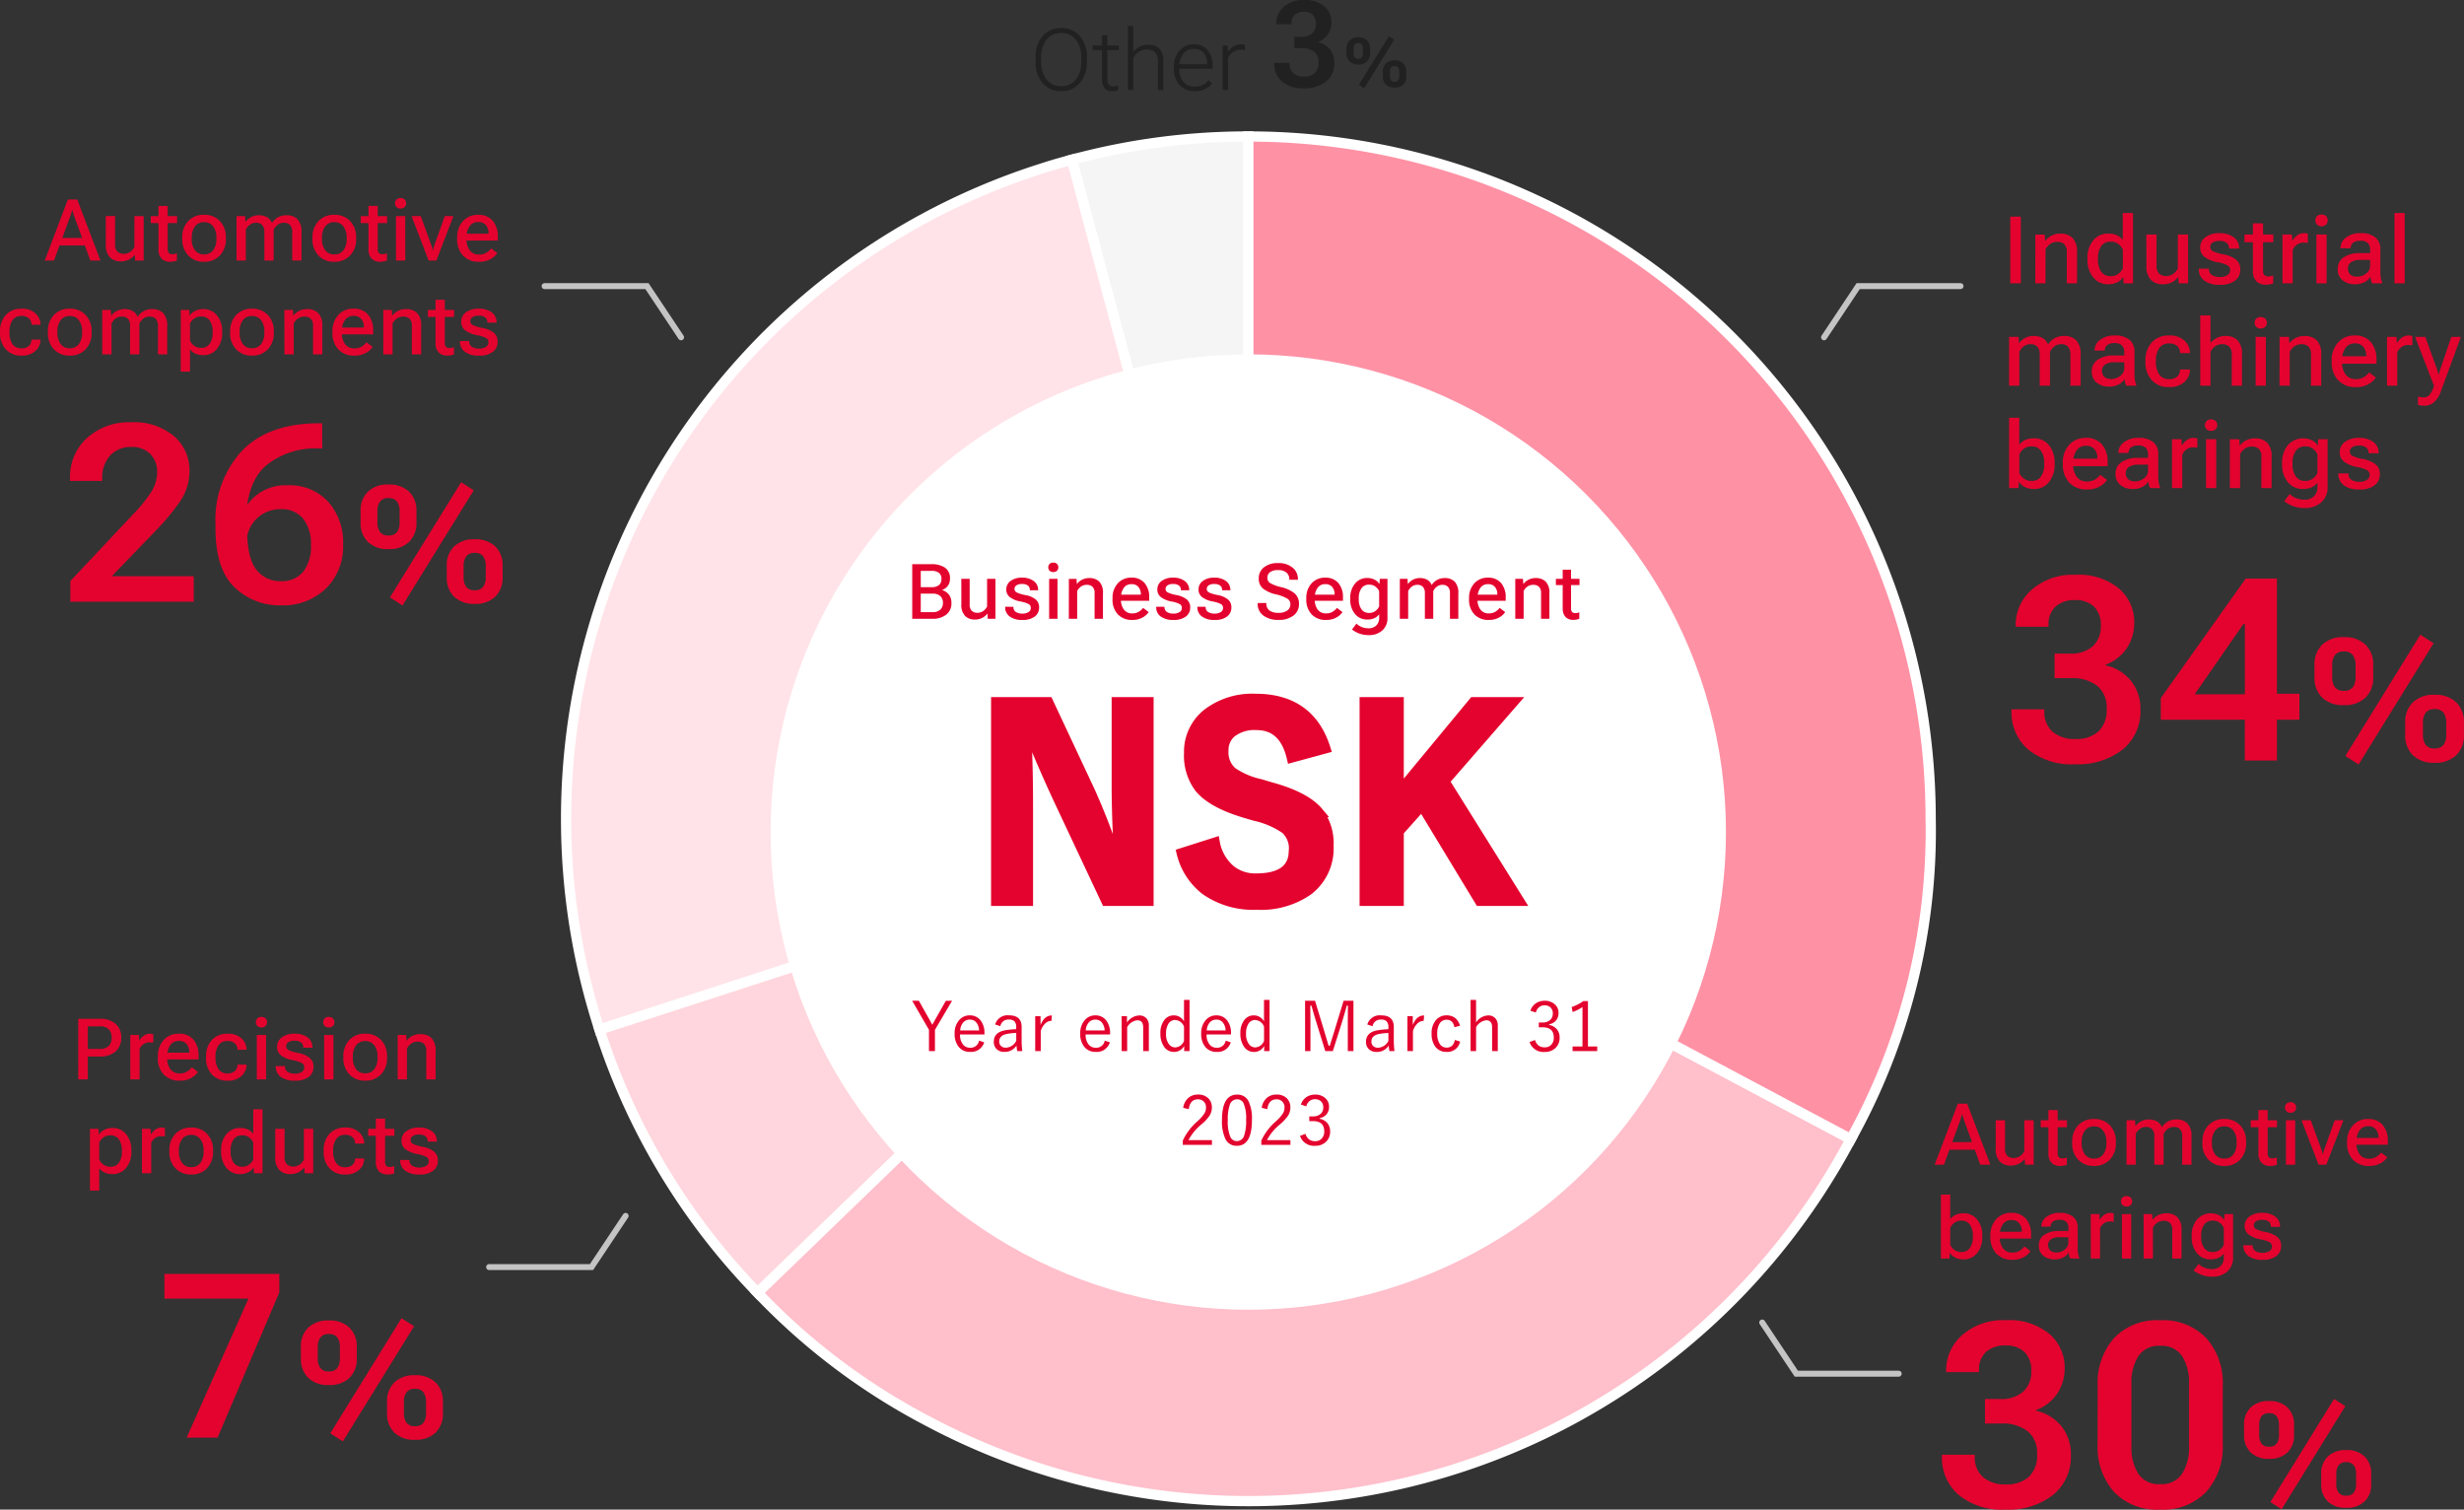 <svg xmlns="http://www.w3.org/2000/svg" width="288.872" height="176.978" viewBox="0 0 288.872 176.978">
  <rect x="0" y="0" width="288.872" height="176.978" fill="#333333" stroke="none"/>
  <g id="グループ_73213" data-name="グループ 73213" transform="translate(-14096.999 -4019.842)">
    <path id="パス_154466" data-name="パス 154466" d="M.382-2.7A2.667,2.667,0,0,0,1.293-.606,3.754,3.754,0,0,0,3.873.2,3.957,3.957,0,0,0,6.457-.6a2.678,2.678,0,0,0,.981-2.192A2.4,2.4,0,0,0,6.918-4.36a2.5,2.5,0,0,0-1.395-.849v-.027a2.407,2.407,0,0,0,1.194-.945A2.524,2.524,0,0,0,7.1-7.536a2.415,2.415,0,0,0-.835-1.871,3.43,3.43,0,0,0-2.376-.752A3.407,3.407,0,0,0,1.5-9.351,2.548,2.548,0,0,0,.615-7.4v.082H2.408V-7.4a1.316,1.316,0,0,1,.385-1.02,1.527,1.527,0,0,1,1.073-.354,1.44,1.44,0,0,1,1.025.352,1.382,1.382,0,0,1,.375,1.057,1.435,1.435,0,0,1-.442,1.12,1.8,1.8,0,0,1-1.253.4H2.739v1.337h.9a2.214,2.214,0,0,1,1.429.419,1.511,1.511,0,0,1,.519,1.25,1.593,1.593,0,0,1-.457,1.256,1.808,1.808,0,0,1-1.243.4,1.825,1.825,0,0,1-1.258-.4A1.428,1.428,0,0,1,2.178-2.7v-.1H.382ZM8.86-3.91a1.282,1.282,0,0,0,.361.957,1.389,1.389,0,0,0,1.018.355,1.389,1.389,0,0,0,1.018-.355,1.282,1.282,0,0,0,.361-.957v-.566a1.276,1.276,0,0,0-.361-.953,1.389,1.389,0,0,0-1.018-.355,1.389,1.389,0,0,0-1.018.355,1.276,1.276,0,0,0-.361.953Zm.832.008V-4.48a.782.782,0,0,1,.123-.455.479.479,0,0,1,.424-.178.479.479,0,0,1,.424.178.782.782,0,0,1,.123.455V-3.9a.78.78,0,0,1-.123.457.481.481,0,0,1-.424.176.481.481,0,0,1-.424-.176A.78.78,0,0,1,9.692-3.9Zm4.754-1.6-.621-.4L10.309-.215l.621.4ZM13.114-1.207a1.282,1.282,0,0,0,.361.957,1.389,1.389,0,0,0,1.018.355A1.389,1.389,0,0,0,15.511-.25a1.282,1.282,0,0,0,.361-.957v-.566a1.276,1.276,0,0,0-.361-.953,1.389,1.389,0,0,0-1.018-.355,1.389,1.389,0,0,0-1.018.355,1.276,1.276,0,0,0-.361.953Zm.832.008v-.578a.782.782,0,0,1,.123-.455.479.479,0,0,1,.424-.178.479.479,0,0,1,.424.178.782.782,0,0,1,.123.455V-1.2a.78.78,0,0,1-.123.457.481.481,0,0,1-.424.176.481.481,0,0,1-.424-.176A.78.78,0,0,1,13.946-1.2Z" transform="translate(14246 4030)" fill="#212121"/>
    <g id="img_data_04_sp_en" transform="translate(13243.846 2479.384)">
      <g id="グループ_72757" data-name="グループ 72757" transform="translate(-4.5 17.46)">
        <g id="グループ_68569" data-name="グループ 68569" transform="translate(924 1538.999)">
          <g id="グループ_73204" data-name="グループ 73204" transform="translate(223.713 3.714)">
            <path id="パス_154379" data-name="パス 154379" d="M98.481,80.239,77.778,2.976A79.129,79.129,0,0,1,98.481.25Z" transform="translate(-242.184 -3.964)" fill="#f5f5f5" stroke="#fff" stroke-miterlimit="10" stroke-width="1.2"/>
            <path id="パス_154381" data-name="パス 154381" d="M80.261,81.077,4.187,105.8A79.99,79.99,0,0,1,55.543,5c1.681-.546,2.309-.732,4.015-1.19Z" transform="translate(-223.964 -4.801)" fill="#ffe3e8" stroke="#fff" stroke-miterlimit="10" stroke-width="1.2"/>
            <path id="パス_154383" data-name="パス 154383" d="M81.47,104.813,23.931,160.378A78.618,78.618,0,0,1,5.4,129.531Z" transform="translate(-225.173 -28.537)" fill="#ffd6dd" stroke="#fff" stroke-miterlimit="10" stroke-width="1.2"/>
            <path id="パス_154385" data-name="パス 154385" d="M87.164,104.813l70.626,37.552A79.989,79.989,0,0,1,49.612,175.439a76.036,76.036,0,0,1-19.987-15.061Z" transform="translate(-230.867 -28.537)" fill="#ffbfcb" stroke="#fff" stroke-miterlimit="10" stroke-width="1.2"/>
            <path id="パス_154387" data-name="パス 154387" d="M104.841,80.239V.25A79.99,79.99,0,0,1,184.83,80.239a74.276,74.276,0,0,1-9.363,37.552Z" transform="translate(-248.544 -3.964)" fill="#ff91a5" stroke="#fff" stroke-miterlimit="10" stroke-width="1.2"/>
          </g>
        </g>
        <circle id="楕円形_405" data-name="楕円形 405" cx="6.695" cy="6.695" r="6.695" transform="translate(997.126 1612.484)" fill="#e4032e"/>
      </g>
      <path id="パス_154436" data-name="パス 154436" d="M.562-3.387A3.735,3.735,0,0,0,1.4-.775,2.8,2.8,0,0,0,3.565.146,2.8,2.8,0,0,0,5.728-.775,3.737,3.737,0,0,0,6.57-3.387v-.335a3.737,3.737,0,0,0-.841-2.612,2.8,2.8,0,0,0-2.164-.922A2.794,2.794,0,0,0,1.4-6.334a3.74,3.74,0,0,0-.84,2.612Zm.656,0v-.335a3.3,3.3,0,0,1,.647-2.19,2.122,2.122,0,0,1,1.7-.762,2.124,2.124,0,0,1,1.7.762,3.293,3.293,0,0,1,.647,2.19v.335A3.3,3.3,0,0,1,5.268-1.2a2.123,2.123,0,0,1-1.7.762,2.123,2.123,0,0,1-1.7-.762A3.294,3.294,0,0,1,1.217-3.387ZM7.256-4.67h3.062V-5.2H7.256ZM8.348-1.3A1.589,1.589,0,0,0,8.667-.2a1.105,1.105,0,0,0,.858.349A2.2,2.2,0,0,0,9.944.109a1.663,1.663,0,0,0,.31-.087V-.524a2.078,2.078,0,0,1-.278.077,1.459,1.459,0,0,1-.287.028.666.666,0,0,1-.538-.2A1.05,1.05,0,0,1,8.979-1.3V-6.406H8.348V-1.3ZM11.382,0h.629V-3.766a2.1,2.1,0,0,1,.642-.7,1.605,1.605,0,0,1,.928-.271,1.4,1.4,0,0,1,.972.314A1.345,1.345,0,0,1,14.9-3.383V0h.633V-3.373a1.952,1.952,0,0,0-.474-1.479,1.794,1.794,0,0,0-1.274-.442,2.2,2.2,0,0,0-1.007.222,2.293,2.293,0,0,0-.766.632V-7.5h-.629Zm5.393-2.521A2.834,2.834,0,0,0,17.42-.6a2.312,2.312,0,0,0,1.85.745A2.452,2.452,0,0,0,20.51-.141a2.488,2.488,0,0,0,.753-.623L20.84-1.13a2.1,2.1,0,0,1-.632.523,1.924,1.924,0,0,1-.94.21,1.637,1.637,0,0,1-1.408-.608,2.474,2.474,0,0,1-.451-1.516v-.156a2.549,2.549,0,0,1,.432-1.517A1.453,1.453,0,0,1,19.1-4.8a1.428,1.428,0,0,1,1.193.48,1.993,1.993,0,0,1,.379,1.271v.041H17.132v.524h4.179v-.28a2.923,2.923,0,0,0-.567-1.895,1.98,1.98,0,0,0-1.623-.684,2.135,2.135,0,0,0-1.706.745,2.844,2.844,0,0,0-.64,1.921ZM22.5,0h.629V-3.778a1.818,1.818,0,0,1,.574-.667,1.5,1.5,0,0,1,.9-.272,2.253,2.253,0,0,1,.269.015q.121.015.232.034v-.606a1.311,1.311,0,0,0-.189-.045,1.433,1.433,0,0,0-.257-.024,1.576,1.576,0,0,0-.924.266,2.507,2.507,0,0,0-.627.615H23.1L23.078-5.2H22.5Z" transform="translate(974 1551)" fill="#212121"/>
      <circle id="楕円形_676" data-name="楕円形 676" cx="56" cy="56" r="56" transform="translate(943.5 1582)" fill="#fff"/>
      <path id="パス_154434" data-name="パス 154434" d="M-.032,0H1.054L2.981-5.25q.061-.168.106-.324T3.167-5.9h.048q.036.164.08.321T3.4-5.25L5.316,0H6.5L3.781-7.152H2.68ZM1.227-1.762l3.968,0-.314-.887-3.339,0Zm5.9-.162A2.092,2.092,0,0,0,7.612-.367,1.781,1.781,0,0,0,8.9.1a2.086,2.086,0,0,0,.915-.2A1.9,1.9,0,0,0,10.5-.653h.027L10.567,0h1.005V-5.208H10.483V-1.6a1.564,1.564,0,0,1-.5.585,1.25,1.25,0,0,1-.741.228,1.049,1.049,0,0,1-.756-.258,1.164,1.164,0,0,1-.269-.866v-3.3H7.127ZM12.4-4.392h3.078v-.816H12.4Zm.9,3.028a1.533,1.533,0,0,0,.376,1.145,1.38,1.38,0,0,0,1,.364A2.17,2.17,0,0,0,15.131.1a1.59,1.59,0,0,0,.333-.1V-.845a2.195,2.195,0,0,1-.26.076,1.185,1.185,0,0,1-.262.029.554.554,0,0,1-.419-.143.7.7,0,0,1-.137-.487V-6.4H13.3v5.034Zm2.788-1.163a2.7,2.7,0,0,0,.7,1.932A2.442,2.442,0,0,0,18.65.146,2.441,2.441,0,0,0,20.511-.6a2.7,2.7,0,0,0,.7-1.932v-.156a2.7,2.7,0,0,0-.7-1.93,2.442,2.442,0,0,0-1.862-.741,2.441,2.441,0,0,0-1.861.741,2.694,2.694,0,0,0-.7,1.93ZM17.2-2.7a2.129,2.129,0,0,1,.368-1.282,1.25,1.25,0,0,1,1.08-.508,1.25,1.25,0,0,1,1.08.508A2.127,2.127,0,0,1,20.1-2.7v.192a2.137,2.137,0,0,1-.367,1.284,1.249,1.249,0,0,1-1.081.508,1.249,1.249,0,0,1-1.082-.508A2.136,2.136,0,0,1,17.2-2.508ZM22.455,0h1.088V-3.609a1.6,1.6,0,0,1,.485-.592,1.165,1.165,0,0,1,.711-.224.965.965,0,0,1,.726.262,1.2,1.2,0,0,1,.254.857V0h1.09V-3.609A1.614,1.614,0,0,1,27.3-4.2a1.164,1.164,0,0,1,.713-.225.96.96,0,0,1,.722.262,1.205,1.205,0,0,1,.254.854V0h1.089V-3.282A2.13,2.13,0,0,0,29.6-4.84a1.758,1.758,0,0,0-1.291-.466,2.078,2.078,0,0,0-.948.214,2,2,0,0,0-.741.675H26.6a1.343,1.343,0,0,0-.591-.673,1.916,1.916,0,0,0-.934-.215,1.939,1.939,0,0,0-.878.2,1.912,1.912,0,0,0-.671.553H23.5l-.039-.654h-1Zm8.9-2.527a2.7,2.7,0,0,0,.7,1.932A2.442,2.442,0,0,0,33.92.146,2.441,2.441,0,0,0,35.781-.6a2.7,2.7,0,0,0,.7-1.932v-.156a2.7,2.7,0,0,0-.7-1.93,2.442,2.442,0,0,0-1.862-.741,2.441,2.441,0,0,0-1.861.741,2.694,2.694,0,0,0-.7,1.93ZM32.471-2.7a2.129,2.129,0,0,1,.368-1.282,1.25,1.25,0,0,1,1.08-.508A1.25,1.25,0,0,1,35-3.983,2.127,2.127,0,0,1,35.368-2.7v.192A2.137,2.137,0,0,1,35-1.225a1.249,1.249,0,0,1-1.081.508,1.249,1.249,0,0,1-1.082-.508,2.136,2.136,0,0,1-.367-1.284Zm4.552-1.691H40.1v-.816H37.024Zm.9,3.028A1.533,1.533,0,0,0,38.3-.218a1.38,1.38,0,0,0,1,.364A2.17,2.17,0,0,0,39.754.1a1.59,1.59,0,0,0,.333-.1V-.845a2.195,2.195,0,0,1-.26.076,1.185,1.185,0,0,1-.262.029.554.554,0,0,1-.419-.143.7.7,0,0,1-.137-.487V-6.4H37.923v5.034ZM41.147,0h1.089V-5.208H41.147Zm-.11-6.709a.612.612,0,0,0,.169.439.638.638,0,0,0,.485.178.64.64,0,0,0,.486-.177.611.611,0,0,0,.169-.439.61.61,0,0,0-.169-.438.639.639,0,0,0-.485-.177.64.64,0,0,0-.485.177A.608.608,0,0,0,41.037-6.709Zm1.939,1.5,2,5.208h.908l2-5.208H46.87l-1.2,3.345q-.068.2-.113.358a3,3,0,0,0-.069.3h-.03q-.024-.14-.068-.3t-.113-.359L44.058-5.208Zm5.34,2.681A2.758,2.758,0,0,0,48.993-.6a2.47,2.47,0,0,0,1.926.744,2.6,2.6,0,0,0,1.316-.313,2.22,2.22,0,0,0,.795-.705l-.722-.546a1.982,1.982,0,0,1-.564.5,1.562,1.562,0,0,1-.83.213,1.294,1.294,0,0,1-1.13-.517,2.165,2.165,0,0,1-.368-1.289V-2.7a2.264,2.264,0,0,1,.348-1.293A1.159,1.159,0,0,1,50.79-4.51a1.091,1.091,0,0,1,.912.378,1.43,1.43,0,0,1,.3.914v.079H49.019v.795h4.073V-2.77a2.78,2.78,0,0,0-.6-1.888,2.146,2.146,0,0,0-1.712-.7A2.3,2.3,0,0,0,49-4.611a2.748,2.748,0,0,0-.679,1.928ZM.7,11h1l.039-.652h.027a1.5,1.5,0,0,0,.61.532,2.043,2.043,0,0,0,.958.218,1.98,1.98,0,0,0,1.615-.739,2.882,2.882,0,0,0,.6-1.886V8.316a2.88,2.88,0,0,0-.6-1.883A1.979,1.979,0,0,0,3.34,5.694a2.122,2.122,0,0,0-.928.187,1.641,1.641,0,0,0-.622.5V3.505H.7ZM1.791,9.385V7.407a1.536,1.536,0,0,1,.478-.591,1.279,1.279,0,0,1,.811-.259,1.151,1.151,0,0,1,1.036.5A2.214,2.214,0,0,1,4.445,8.3v.187a2.215,2.215,0,0,1-.33,1.246,1.149,1.149,0,0,1-1.033.5,1.282,1.282,0,0,1-.814-.259A1.536,1.536,0,0,1,1.791,9.385ZM6.5,8.473a2.758,2.758,0,0,0,.676,1.93,2.47,2.47,0,0,0,1.926.744,2.6,2.6,0,0,0,1.316-.313,2.22,2.22,0,0,0,.795-.705l-.722-.546a1.982,1.982,0,0,1-.564.5,1.562,1.562,0,0,1-.83.213,1.294,1.294,0,0,1-1.13-.517A2.165,2.165,0,0,1,7.594,8.49V8.3a2.264,2.264,0,0,1,.348-1.293A1.159,1.159,0,0,1,8.97,6.49a1.091,1.091,0,0,1,.912.378,1.43,1.43,0,0,1,.3.914v.079H7.2v.795h4.073V8.23a2.78,2.78,0,0,0-.6-1.888,2.146,2.146,0,0,0-1.712-.7,2.3,2.3,0,0,0-1.78.744A2.748,2.748,0,0,0,6.5,8.317Zm5.681.994a1.451,1.451,0,0,0,.53,1.213A2.021,2.021,0,0,0,14,11.1a2.135,2.135,0,0,0,1.075-.243,1.547,1.547,0,0,0,.6-.557,2.039,2.039,0,0,0,.07.386,1.527,1.527,0,0,0,.121.316h1.06v-.078a2.287,2.287,0,0,1-.142-.492,3.321,3.321,0,0,1-.051-.6V7.414a1.6,1.6,0,0,0-.548-1.326,2.391,2.391,0,0,0-1.537-.442,2.479,2.479,0,0,0-1.577.465,1.374,1.374,0,0,0-.59,1.106v.037h1.082V7.216a.7.7,0,0,1,.243-.529,1.172,1.172,0,0,1,.81-.227,1.019,1.019,0,0,1,.8.265,1.007,1.007,0,0,1,.231.687v.36H14.491a2.91,2.91,0,0,0-1.659.442A1.424,1.424,0,0,0,12.177,9.468ZM13.267,9.4a.767.767,0,0,1,.339-.659A1.73,1.73,0,0,1,14.612,8.5H15.64v.674a1,1,0,0,1-.416.759,1.43,1.43,0,0,1-.948.35,1.068,1.068,0,0,1-.765-.236A.856.856,0,0,1,13.267,9.4Zm5,1.6h1.089V7.439a1.351,1.351,0,0,1,.448-.558,1.191,1.191,0,0,1,.727-.224q.127,0,.233.01a1.774,1.774,0,0,1,.2.03V5.716a1,1,0,0,0-.163-.045,1.077,1.077,0,0,0-.223-.024,1.2,1.2,0,0,0-.74.235,1.924,1.924,0,0,0-.5.551h-.027l-.038-.641H18.264Zm3.654,0h1.089V5.792H21.918Zm-.11-6.709a.612.612,0,0,0,.169.439.752.752,0,0,0,.97,0,.652.652,0,0,0,0-.877.753.753,0,0,0-.971,0A.608.608,0,0,0,21.808,4.291ZM24.47,11h1.088V7.389a1.534,1.534,0,0,1,.5-.589,1.265,1.265,0,0,1,.74-.225,1.053,1.053,0,0,1,.757.254,1.14,1.14,0,0,1,.266.851V11h1.089V7.7a2.056,2.056,0,0,0-.487-1.548,1.817,1.817,0,0,0-1.3-.457,2.057,2.057,0,0,0-.912.2,1.886,1.886,0,0,0-.681.55h-.027l-.039-.651h-1Zm5.861,1.392a3.187,3.187,0,0,0,.944.528,3.5,3.5,0,0,0,1.229.209,2.585,2.585,0,0,0,1.765-.6,2.151,2.151,0,0,0,.684-1.712V5.792h-1l-.039.655h-.027a1.511,1.511,0,0,0-.6-.534,2.163,2.163,0,0,0-2.573.518A2.86,2.86,0,0,0,30.1,8.317v.156a2.86,2.86,0,0,0,.61,1.886,2,2,0,0,0,1.62.737,2.122,2.122,0,0,0,.929-.187,1.552,1.552,0,0,0,.61-.5v.422a1.384,1.384,0,0,1-.378,1.043,1.41,1.41,0,0,1-1.023.365,2.206,2.206,0,0,1-.921-.187,1.973,1.973,0,0,1-.633-.422Zm.879-3.9V8.3a2.2,2.2,0,0,1,.334-1.245,1.159,1.159,0,0,1,1.038-.5,1.281,1.281,0,0,1,.805.255,1.507,1.507,0,0,1,.479.6V9.392a1.538,1.538,0,0,1-.477.586,1.266,1.266,0,0,1-.8.258,1.165,1.165,0,0,1-1.043-.5A2.194,2.194,0,0,1,31.21,8.49Zm4.952.946V9.47a1.476,1.476,0,0,0,.575,1.223,2.634,2.634,0,0,0,1.661.453,2.549,2.549,0,0,0,1.638-.448,1.435,1.435,0,0,0,.55-1.168,1.306,1.306,0,0,0-.454-1.062A3.083,3.083,0,0,0,38.793,7.9a4.22,4.22,0,0,1-1.146-.351.5.5,0,0,1-.262-.443.558.558,0,0,1,.234-.457,1.227,1.227,0,0,1,.751-.182,1.184,1.184,0,0,1,.766.206.692.692,0,0,1,.248.562v.048h1.078V7.249a1.4,1.4,0,0,0-.571-1.169,2.44,2.44,0,0,0-1.519-.436,2.4,2.4,0,0,0-1.5.429,1.328,1.328,0,0,0-.559,1.1,1.222,1.222,0,0,0,.471,1.011,3.275,3.275,0,0,0,1.358.561,3.725,3.725,0,0,1,1.12.356.564.564,0,0,1,.246.5.612.612,0,0,1-.291.525,1.425,1.425,0,0,1-.816.2,1.476,1.476,0,0,1-.837-.212.714.714,0,0,1-.315-.634v-.04Z" transform="translate(1080 1677)" fill="#e4032e"/>
      <path id="パス_154432" data-name="パス 154432" d="M-42.675,0h1.123V-2.684h1.382a2.683,2.683,0,0,0,1.882-.6,2.092,2.092,0,0,0,.657-1.618,2.06,2.06,0,0,0-.657-1.608,2.711,2.711,0,0,0-1.882-.594h-2.506Zm1.124-3.571V-6.221H-40.2a1.429,1.429,0,0,1,1.127.372,1.393,1.393,0,0,1,.321.943,1.431,1.431,0,0,1-.321.953,1.408,1.408,0,0,1-1.127.381ZM-36.572,0h1.089V-3.561a1.351,1.351,0,0,1,.448-.558,1.191,1.191,0,0,1,.727-.224q.127,0,.233.01a1.775,1.775,0,0,1,.2.03v-.982a1,1,0,0,0-.163-.045,1.077,1.077,0,0,0-.223-.024,1.2,1.2,0,0,0-.74.235,1.924,1.924,0,0,0-.5.551h-.027l-.038-.641h-1.006Zm3.221-2.527A2.758,2.758,0,0,0-32.674-.6a2.47,2.47,0,0,0,1.926.744,2.6,2.6,0,0,0,1.316-.313,2.22,2.22,0,0,0,.795-.705l-.722-.546a1.982,1.982,0,0,1-.564.5,1.562,1.562,0,0,1-.83.213,1.294,1.294,0,0,1-1.13-.517,2.165,2.165,0,0,1-.368-1.289V-2.7A2.264,2.264,0,0,1-31.9-3.993a1.159,1.159,0,0,1,1.028-.517,1.091,1.091,0,0,1,.912.378,1.43,1.43,0,0,1,.3.914v.079h-2.982v.795h4.073V-2.77a2.78,2.78,0,0,0-.6-1.888,2.146,2.146,0,0,0-1.712-.7,2.3,2.3,0,0,0-1.78.744,2.748,2.748,0,0,0-.679,1.928Zm5.658,0a2.757,2.757,0,0,0,.675,1.932,2.367,2.367,0,0,0,1.841.741A2.259,2.259,0,0,0-23.517-.42,1.757,1.757,0,0,0-22.946-1.7v-.033h-1.06V-1.7a.989.989,0,0,1-.277.692,1.172,1.172,0,0,1-.9.3,1.179,1.179,0,0,1-1.059-.516,2.282,2.282,0,0,1-.341-1.285V-2.7a2.269,2.269,0,0,1,.343-1.284A1.181,1.181,0,0,1-25.179-4.5a1.183,1.183,0,0,1,.892.3A.974.974,0,0,1-24-3.51v.034h1.06l0-.04a1.79,1.79,0,0,0-.576-1.275,2.248,2.248,0,0,0-1.654-.563,2.368,2.368,0,0,0-1.842.741,2.755,2.755,0,0,0-.675,1.931ZM-21.739,0h1.089V-5.208h-1.089Zm-.11-6.709a.612.612,0,0,0,.169.439.638.638,0,0,0,.485.178.64.64,0,0,0,.486-.177.611.611,0,0,0,.169-.439.61.61,0,0,0-.169-.438.639.639,0,0,0-.485-.177.64.64,0,0,0-.485.177A.608.608,0,0,0-21.849-6.709Zm2.333,5.145v.034a1.476,1.476,0,0,0,.575,1.223A2.634,2.634,0,0,0-17.28.146,2.549,2.549,0,0,0-15.642-.3a1.435,1.435,0,0,0,.55-1.168,1.306,1.306,0,0,0-.454-1.062A3.083,3.083,0,0,0-16.885-3.1a4.22,4.22,0,0,1-1.146-.351.5.5,0,0,1-.262-.443.558.558,0,0,1,.234-.457,1.227,1.227,0,0,1,.751-.182,1.184,1.184,0,0,1,.766.206.692.692,0,0,1,.248.562v.048h1.078v-.036a1.4,1.4,0,0,0-.571-1.169,2.44,2.44,0,0,0-1.519-.436,2.4,2.4,0,0,0-1.5.429,1.328,1.328,0,0,0-.559,1.1A1.222,1.222,0,0,0-18.9-2.816a3.275,3.275,0,0,0,1.358.561,3.725,3.725,0,0,1,1.12.356.564.564,0,0,1,.246.5.612.612,0,0,1-.291.525,1.425,1.425,0,0,1-.816.2,1.476,1.476,0,0,1-.837-.212.714.714,0,0,1-.315-.634v-.04ZM-13.845,0h1.089V-5.208h-1.089Zm-.11-6.709a.612.612,0,0,0,.169.439.638.638,0,0,0,.485.178.64.64,0,0,0,.486-.177.611.611,0,0,0,.169-.439.61.61,0,0,0-.169-.438.639.639,0,0,0-.485-.177.64.64,0,0,0-.485.177A.608.608,0,0,0-13.955-6.709Zm2.362,4.183a2.7,2.7,0,0,0,.7,1.932A2.442,2.442,0,0,0-9.031.146,2.441,2.441,0,0,0-7.17-.6a2.7,2.7,0,0,0,.7-1.932v-.156a2.7,2.7,0,0,0-.7-1.93,2.442,2.442,0,0,0-1.862-.741,2.441,2.441,0,0,0-1.861.741,2.694,2.694,0,0,0-.7,1.93ZM-10.48-2.7a2.129,2.129,0,0,1,.368-1.282,1.25,1.25,0,0,1,1.08-.508,1.25,1.25,0,0,1,1.08.508A2.127,2.127,0,0,1-7.583-2.7v.192A2.137,2.137,0,0,1-7.95-1.225a1.249,1.249,0,0,1-1.081.508,1.249,1.249,0,0,1-1.082-.508,2.136,2.136,0,0,1-.367-1.284ZM-5.225,0h1.088V-3.611a1.534,1.534,0,0,1,.5-.589,1.265,1.265,0,0,1,.74-.225,1.053,1.053,0,0,1,.757.254,1.14,1.14,0,0,1,.266.851V0H-.78V-3.3A2.056,2.056,0,0,0-1.267-4.85a1.817,1.817,0,0,0-1.3-.457,2.057,2.057,0,0,0-.912.2,1.886,1.886,0,0,0-.681.55h-.027l-.039-.651h-1ZM-41.3,13.031h1.088v-2.62a1.536,1.536,0,0,0,.616.5,2.169,2.169,0,0,0,.933.186,1.984,1.984,0,0,0,1.612-.737,2.871,2.871,0,0,0,.607-1.888V8.317a2.86,2.86,0,0,0-.61-1.887,2,2,0,0,0-1.621-.736,2.017,2.017,0,0,0-.955.218,1.507,1.507,0,0,0-.606.533h-.027l-.038-.653h-1Zm1.088-3.64V7.4a1.541,1.541,0,0,1,.481-.584,1.288,1.288,0,0,1,.809-.255,1.156,1.156,0,0,1,1.034.494A2.2,2.2,0,0,1-37.558,8.3v.192a2.2,2.2,0,0,1-.331,1.25,1.154,1.154,0,0,1-1.033.494,1.3,1.3,0,0,1-.81-.257A1.507,1.507,0,0,1-40.213,9.391ZM-35.207,11h1.089V7.439a1.351,1.351,0,0,1,.448-.558,1.191,1.191,0,0,1,.727-.224q.127,0,.233.01a1.775,1.775,0,0,1,.2.03V5.716a1,1,0,0,0-.163-.045,1.077,1.077,0,0,0-.223-.024,1.2,1.2,0,0,0-.74.235,1.924,1.924,0,0,0-.5.551h-.027l-.038-.641h-1.006Zm3.216-2.527a2.7,2.7,0,0,0,.7,1.932,2.442,2.442,0,0,0,1.862.742,2.441,2.441,0,0,0,1.861-.742,2.7,2.7,0,0,0,.7-1.932V8.317a2.7,2.7,0,0,0-.7-1.93,2.442,2.442,0,0,0-1.862-.741,2.441,2.441,0,0,0-1.861.741,2.694,2.694,0,0,0-.7,1.93Zm1.114-.174a2.129,2.129,0,0,1,.368-1.282,1.25,1.25,0,0,1,1.08-.508,1.25,1.25,0,0,1,1.08.508A2.127,2.127,0,0,1-27.98,8.3v.192a2.137,2.137,0,0,1-.367,1.284,1.249,1.249,0,0,1-1.081.508,1.249,1.249,0,0,1-1.082-.508,2.136,2.136,0,0,1-.367-1.284Zm4.954.175a2.873,2.873,0,0,0,.607,1.884,2,2,0,0,0,1.631.74,1.98,1.98,0,0,0,.949-.219,1.519,1.519,0,0,0,.6-.534h.026l.038.655h1V3.505h-1.087V6.383a1.588,1.588,0,0,0-.608-.5,2.086,2.086,0,0,0-.925-.188,2,2,0,0,0-1.624.739,2.853,2.853,0,0,0-.613,1.883Zm1.113.016V8.3a2.187,2.187,0,0,1,.335-1.245,1.162,1.162,0,0,1,1.038-.5,1.279,1.279,0,0,1,.806.254,1.525,1.525,0,0,1,.476.586v2a1.534,1.534,0,0,1-.48.585,1.28,1.28,0,0,1-.8.255,1.161,1.161,0,0,1-1.038-.5A2.193,2.193,0,0,1-24.81,8.49Zm5.233.586a2.092,2.092,0,0,0,.485,1.557A1.781,1.781,0,0,0-17.8,11.1a2.086,2.086,0,0,0,.915-.2,1.9,1.9,0,0,0,.689-.552h.027l.038.653h1.005V5.792H-16.22V9.4a1.564,1.564,0,0,1-.5.585,1.25,1.25,0,0,1-.741.228,1.049,1.049,0,0,1-.756-.258,1.164,1.164,0,0,1-.269-.866v-3.3h-1.089Zm5.675-.6a2.757,2.757,0,0,0,.675,1.932,2.367,2.367,0,0,0,1.841.741,2.259,2.259,0,0,0,1.659-.566A1.757,1.757,0,0,0-9.154,9.3V9.269h-1.06V9.3a.989.989,0,0,1-.277.692,1.172,1.172,0,0,1-.9.3,1.179,1.179,0,0,1-1.059-.516,2.282,2.282,0,0,1-.341-1.285V8.3a2.269,2.269,0,0,1,.343-1.284A1.181,1.181,0,0,1-11.387,6.5a1.183,1.183,0,0,1,.892.3.974.974,0,0,1,.282.694v.034h1.06l0-.04A1.79,1.79,0,0,0-9.73,6.209a2.248,2.248,0,0,0-1.654-.563,2.368,2.368,0,0,0-1.842.741A2.755,2.755,0,0,0-13.9,8.317Zm5.214-1.865H-5.61V5.792H-8.687Zm.9,3.028a1.533,1.533,0,0,0,.376,1.145,1.38,1.38,0,0,0,1,.364,2.17,2.17,0,0,0,.452-.044,1.59,1.59,0,0,0,.333-.1v-.844a2.195,2.195,0,0,1-.26.076,1.185,1.185,0,0,1-.262.029.554.554,0,0,1-.419-.143A.7.7,0,0,1-6.7,9.63V4.6H-7.788V9.637Zm2.858-.2V9.47a1.476,1.476,0,0,0,.575,1.223,2.634,2.634,0,0,0,1.661.453A2.549,2.549,0,0,0-1.057,10.7a1.435,1.435,0,0,0,.55-1.168A1.306,1.306,0,0,0-.961,8.468,3.083,3.083,0,0,0-2.3,7.9a4.22,4.22,0,0,1-1.146-.351.5.5,0,0,1-.262-.443.558.558,0,0,1,.234-.457,1.227,1.227,0,0,1,.751-.182,1.184,1.184,0,0,1,.766.206.692.692,0,0,1,.248.562v.048H-.632V7.249A1.4,1.4,0,0,0-1.2,6.081a2.44,2.44,0,0,0-1.519-.436,2.4,2.4,0,0,0-1.5.429,1.328,1.328,0,0,0-.559,1.1,1.222,1.222,0,0,0,.471,1.011,3.275,3.275,0,0,0,1.358.561,3.725,3.725,0,0,1,1.12.356.564.564,0,0,1,.246.5.612.612,0,0,1-.291.525,1.425,1.425,0,0,1-.816.2,1.476,1.476,0,0,1-.837-.212.714.714,0,0,1-.315-.634v-.04Z" transform="translate(905 1667)" fill="#e4032e"/>
      <path id="パス_154431" data-name="パス 154431" d="M-53.6,0h1.086l1.927-5.25q.061-.168.106-.324t.079-.321h.048q.036.164.08.321t.107.324L-48.257,0h1.189l-2.724-7.152h-1.1Zm1.259-1.762,3.968,0-.314-.887-3.339,0Zm5.9-.162a2.092,2.092,0,0,0,.485,1.557A1.781,1.781,0,0,0-44.674.1a2.086,2.086,0,0,0,.915-.2,1.9,1.9,0,0,0,.689-.552h.027l.038.653H-42V-5.208H-43.09V-1.6a1.564,1.564,0,0,1-.5.585,1.25,1.25,0,0,1-.741.228,1.049,1.049,0,0,1-.756-.258,1.164,1.164,0,0,1-.269-.866v-3.3h-1.089Zm5.274-2.468h3.078v-.816h-3.078Zm.9,3.028A1.533,1.533,0,0,0-39.9-.218a1.38,1.38,0,0,0,1,.364A2.17,2.17,0,0,0-38.442.1a1.59,1.59,0,0,0,.333-.1V-.845a2.195,2.195,0,0,1-.26.076,1.185,1.185,0,0,1-.262.029.554.554,0,0,1-.419-.143.7.7,0,0,1-.137-.487V-6.4h-1.086v5.034Zm2.788-1.163a2.7,2.7,0,0,0,.7,1.932,2.442,2.442,0,0,0,1.862.742A2.441,2.441,0,0,0-33.062-.6a2.7,2.7,0,0,0,.7-1.932v-.156a2.7,2.7,0,0,0-.7-1.93,2.442,2.442,0,0,0-1.862-.741,2.441,2.441,0,0,0-1.861.741,2.694,2.694,0,0,0-.7,1.93Zm1.114-.174A2.129,2.129,0,0,1-36-3.983a1.25,1.25,0,0,1,1.08-.508,1.25,1.25,0,0,1,1.08.508A2.127,2.127,0,0,1-33.476-2.7v.192a2.137,2.137,0,0,1-.367,1.284,1.249,1.249,0,0,1-1.081.508,1.249,1.249,0,0,1-1.082-.508,2.136,2.136,0,0,1-.367-1.284ZM-31.117,0h1.088V-3.609a1.6,1.6,0,0,1,.485-.592,1.165,1.165,0,0,1,.711-.224.965.965,0,0,1,.726.262,1.2,1.2,0,0,1,.254.857V0h1.09V-3.609a1.614,1.614,0,0,1,.486-.591,1.164,1.164,0,0,1,.713-.225.96.96,0,0,1,.722.262,1.205,1.205,0,0,1,.254.854V0H-23.5V-3.282A2.13,2.13,0,0,0-23.97-4.84a1.758,1.758,0,0,0-1.291-.466,2.078,2.078,0,0,0-.948.214,2,2,0,0,0-.741.675h-.025a1.343,1.343,0,0,0-.591-.673,1.916,1.916,0,0,0-.934-.215,1.939,1.939,0,0,0-.878.2,1.912,1.912,0,0,0-.671.553h-.028l-.039-.654h-1Zm8.9-2.527a2.7,2.7,0,0,0,.7,1.932,2.442,2.442,0,0,0,1.862.742A2.441,2.441,0,0,0-17.792-.6a2.7,2.7,0,0,0,.7-1.932v-.156a2.7,2.7,0,0,0-.7-1.93,2.442,2.442,0,0,0-1.862-.741,2.441,2.441,0,0,0-1.861.741,2.694,2.694,0,0,0-.7,1.93ZM-21.1-2.7a2.129,2.129,0,0,1,.368-1.282,1.25,1.25,0,0,1,1.08-.508,1.25,1.25,0,0,1,1.08.508A2.127,2.127,0,0,1-18.205-2.7v.192a2.137,2.137,0,0,1-.367,1.284,1.249,1.249,0,0,1-1.081.508,1.249,1.249,0,0,1-1.082-.508A2.136,2.136,0,0,1-21.1-2.508Zm4.552-1.691h3.078v-.816h-3.078Zm.9,3.028a1.533,1.533,0,0,0,.376,1.145,1.38,1.38,0,0,0,1,.364A2.17,2.17,0,0,0-13.819.1a1.59,1.59,0,0,0,.333-.1V-.845a2.195,2.195,0,0,1-.26.076,1.185,1.185,0,0,1-.262.029.554.554,0,0,1-.419-.143.7.7,0,0,1-.137-.487V-6.4H-15.65v5.034ZM-12.425,0h1.089V-5.208h-1.089Zm-.11-6.709a.612.612,0,0,0,.169.439.638.638,0,0,0,.485.178A.64.64,0,0,0-11.4-6.27a.611.611,0,0,0,.169-.439.61.61,0,0,0-.169-.438.639.639,0,0,0-.485-.177.64.64,0,0,0-.485.177A.608.608,0,0,0-12.536-6.709Zm1.939,1.5,2,5.208h.908l2-5.208H-6.7l-1.2,3.345q-.068.2-.113.358a3,3,0,0,0-.069.3h-.03q-.024-.14-.068-.3T-8.3-1.862L-9.515-5.208Zm5.34,2.681A2.758,2.758,0,0,0-4.58-.6,2.47,2.47,0,0,0-2.654.147,2.6,2.6,0,0,0-1.338-.166,2.22,2.22,0,0,0-.544-.872l-.722-.546a1.982,1.982,0,0,1-.564.5A1.562,1.562,0,0,1-2.66-.7a1.294,1.294,0,0,1-1.13-.517A2.165,2.165,0,0,1-4.159-2.51V-2.7A2.264,2.264,0,0,1-3.81-3.993,1.159,1.159,0,0,1-2.783-4.51a1.091,1.091,0,0,1,.912.378,1.43,1.43,0,0,1,.3.914v.079H-4.554v.795H-.48V-2.77a2.78,2.78,0,0,0-.6-1.888,2.146,2.146,0,0,0-1.712-.7,2.3,2.3,0,0,0-1.78.744,2.748,2.748,0,0,0-.679,1.928Zm-53.59,11a2.757,2.757,0,0,0,.675,1.932,2.367,2.367,0,0,0,1.841.741,2.259,2.259,0,0,0,1.659-.566A1.757,1.757,0,0,0-54.1,9.3V9.269h-1.06V9.3a.989.989,0,0,1-.277.692,1.172,1.172,0,0,1-.9.3,1.179,1.179,0,0,1-1.059-.516,2.282,2.282,0,0,1-.341-1.285V8.3a2.269,2.269,0,0,1,.343-1.284A1.181,1.181,0,0,1-56.332,6.5a1.183,1.183,0,0,1,.892.3.974.974,0,0,1,.282.694v.034h1.06l0-.04a1.79,1.79,0,0,0-.576-1.275,2.248,2.248,0,0,0-1.654-.563,2.368,2.368,0,0,0-1.842.741,2.755,2.755,0,0,0-.675,1.931Zm5.616,0a2.7,2.7,0,0,0,.7,1.932,2.442,2.442,0,0,0,1.862.742,2.441,2.441,0,0,0,1.861-.742,2.7,2.7,0,0,0,.7-1.932V8.317a2.7,2.7,0,0,0-.7-1.93,2.442,2.442,0,0,0-1.862-.741,2.441,2.441,0,0,0-1.861.741,2.694,2.694,0,0,0-.7,1.93Zm1.114-.174a2.129,2.129,0,0,1,.368-1.282,1.25,1.25,0,0,1,1.08-.508,1.25,1.25,0,0,1,1.08.508A2.127,2.127,0,0,1-49.22,8.3v.192a2.137,2.137,0,0,1-.367,1.284,1.249,1.249,0,0,1-1.081.508,1.249,1.249,0,0,1-1.082-.508,2.136,2.136,0,0,1-.367-1.284Zm5.255,2.7h1.088V7.391a1.6,1.6,0,0,1,.485-.592,1.165,1.165,0,0,1,.711-.224.965.965,0,0,1,.726.262,1.2,1.2,0,0,1,.254.857V11h1.09V7.391a1.614,1.614,0,0,1,.486-.591,1.164,1.164,0,0,1,.713-.225.96.96,0,0,1,.722.262,1.205,1.205,0,0,1,.254.854V11h1.089V7.718a2.13,2.13,0,0,0-.473-1.557,1.758,1.758,0,0,0-1.291-.466,2.078,2.078,0,0,0-.948.214,2,2,0,0,0-.741.675h-.025a1.343,1.343,0,0,0-.591-.673,1.916,1.916,0,0,0-.934-.215,1.939,1.939,0,0,0-.878.2,1.912,1.912,0,0,0-.671.553h-.028l-.039-.654h-1Zm9.2,2.031h1.088v-2.62a1.536,1.536,0,0,0,.616.5,2.169,2.169,0,0,0,.933.186,1.984,1.984,0,0,0,1.612-.737A2.871,2.871,0,0,0-32.8,8.473V8.317a2.86,2.86,0,0,0-.61-1.887,2,2,0,0,0-1.621-.736,2.017,2.017,0,0,0-.955.218,1.507,1.507,0,0,0-.606.533h-.027l-.038-.653h-1Zm1.088-3.64V7.4a1.541,1.541,0,0,1,.481-.584,1.288,1.288,0,0,1,.809-.255,1.156,1.156,0,0,1,1.034.494A2.2,2.2,0,0,1-33.917,8.3v.192a2.2,2.2,0,0,1-.331,1.25,1.154,1.154,0,0,1-1.033.494,1.3,1.3,0,0,1-.81-.257A1.507,1.507,0,0,1-36.571,9.391Zm4.705-.918a2.7,2.7,0,0,0,.7,1.932,2.442,2.442,0,0,0,1.862.742,2.441,2.441,0,0,0,1.861-.742,2.7,2.7,0,0,0,.7-1.932V8.317a2.7,2.7,0,0,0-.7-1.93A2.442,2.442,0,0,0-29.3,5.645a2.441,2.441,0,0,0-1.861.741,2.694,2.694,0,0,0-.7,1.93Zm1.114-.174a2.129,2.129,0,0,1,.368-1.282,1.25,1.25,0,0,1,1.08-.508,1.25,1.25,0,0,1,1.08.508A2.127,2.127,0,0,1-27.855,8.3v.192a2.137,2.137,0,0,1-.367,1.284,1.249,1.249,0,0,1-1.081.508,1.249,1.249,0,0,1-1.082-.508,2.136,2.136,0,0,1-.367-1.284ZM-25.5,11h1.088V7.389a1.534,1.534,0,0,1,.5-.589,1.265,1.265,0,0,1,.74-.225,1.053,1.053,0,0,1,.757.254,1.14,1.14,0,0,1,.266.851V11h1.089V7.7a2.056,2.056,0,0,0-.487-1.548,1.817,1.817,0,0,0-1.3-.457,2.057,2.057,0,0,0-.912.2,1.886,1.886,0,0,0-.681.55h-.027l-.039-.651h-1Zm5.627-2.527a2.758,2.758,0,0,0,.676,1.93,2.47,2.47,0,0,0,1.926.744,2.6,2.6,0,0,0,1.316-.313,2.22,2.22,0,0,0,.795-.705l-.722-.546a1.982,1.982,0,0,1-.564.5,1.562,1.562,0,0,1-.83.213,1.294,1.294,0,0,1-1.13-.517,2.165,2.165,0,0,1-.368-1.289V8.3a2.264,2.264,0,0,1,.348-1.293A1.159,1.159,0,0,1-17.4,6.49a1.091,1.091,0,0,1,.912.378,1.43,1.43,0,0,1,.3.914v.079h-2.982v.795h4.073V8.23a2.78,2.78,0,0,0-.6-1.888,2.146,2.146,0,0,0-1.712-.7,2.3,2.3,0,0,0-1.78.744,2.748,2.748,0,0,0-.679,1.928ZM-13.912,11h1.088V7.389a1.534,1.534,0,0,1,.5-.589,1.265,1.265,0,0,1,.74-.225,1.053,1.053,0,0,1,.757.254,1.14,1.14,0,0,1,.266.851V11h1.089V7.7A2.056,2.056,0,0,0-9.954,6.15a1.817,1.817,0,0,0-1.3-.457,2.057,2.057,0,0,0-.912.2,1.886,1.886,0,0,0-.681.55h-.027l-.039-.651h-1Zm5.225-4.392H-5.61V5.792H-8.687Zm.9,3.028a1.533,1.533,0,0,0,.376,1.145,1.38,1.38,0,0,0,1,.364,2.17,2.17,0,0,0,.452-.044,1.59,1.59,0,0,0,.333-.1v-.844a2.195,2.195,0,0,1-.26.076,1.185,1.185,0,0,1-.262.029.554.554,0,0,1-.419-.143A.7.7,0,0,1-6.7,9.63V4.6H-7.788V9.637Zm2.858-.2V9.47a1.476,1.476,0,0,0,.575,1.223,2.634,2.634,0,0,0,1.661.453A2.549,2.549,0,0,0-1.057,10.7a1.435,1.435,0,0,0,.55-1.168A1.306,1.306,0,0,0-.961,8.468,3.083,3.083,0,0,0-2.3,7.9a4.22,4.22,0,0,1-1.146-.351.5.5,0,0,1-.262-.443.558.558,0,0,1,.234-.457,1.227,1.227,0,0,1,.751-.182,1.184,1.184,0,0,1,.766.206.692.692,0,0,1,.248.562v.048H-.632V7.249A1.4,1.4,0,0,0-1.2,6.081a2.44,2.44,0,0,0-1.519-.436,2.4,2.4,0,0,0-1.5.429,1.328,1.328,0,0,0-.559,1.1,1.222,1.222,0,0,0,.471,1.011,3.275,3.275,0,0,0,1.358.561,3.725,3.725,0,0,1,1.12.356.564.564,0,0,1,.246.5.612.612,0,0,1-.291.525,1.425,1.425,0,0,1-.816.2,1.476,1.476,0,0,1-.837-.212.714.714,0,0,1-.315-.634v-.04Z" transform="translate(912 1571)" fill="#e4032e"/>
      <path id="パス_154430" data-name="パス 154430" d="M.819-5.776A5.716,5.716,0,0,0,2.77-1.3,8.045,8.045,0,0,0,8.3.436,8.478,8.478,0,0,0,13.836-1.28a5.738,5.738,0,0,0,2.1-4.7,5.152,5.152,0,0,0-1.113-3.367,5.359,5.359,0,0,0-2.989-1.819v-.059a5.157,5.157,0,0,0,2.559-2.025,5.409,5.409,0,0,0,.817-2.9,5.175,5.175,0,0,0-1.789-4.009,7.35,7.35,0,0,0-5.091-1.611,7.3,7.3,0,0,0-5.118,1.73,5.459,5.459,0,0,0-1.9,4.183v.176H5.161v-.181a2.819,2.819,0,0,1,.826-2.186,3.272,3.272,0,0,1,2.3-.759,3.086,3.086,0,0,1,2.2.753,2.961,2.961,0,0,1,.8,2.266,3.074,3.074,0,0,1-.947,2.4,3.862,3.862,0,0,1-2.686.858H5.869V-9.66H7.8a4.743,4.743,0,0,1,3.063.9,3.238,3.238,0,0,1,1.112,2.678,3.414,3.414,0,0,1-.98,2.692,3.875,3.875,0,0,1-2.664.868,3.911,3.911,0,0,1-2.7-.859,3.059,3.059,0,0,1-.963-2.407V-6H.819ZM19.069-7.21a7.948,7.948,0,0,0,1.9,5.541A6.943,6.943,0,0,0,26.4.436,6.972,6.972,0,0,0,31.82-1.669,7.89,7.89,0,0,0,33.745-7.21v-6.909a7.9,7.9,0,0,0-1.921-5.54,6.97,6.97,0,0,0-5.423-2.1,6.94,6.94,0,0,0-5.428,2.108,7.944,7.944,0,0,0-1.9,5.537Zm3.967.264v-7.43a5.726,5.726,0,0,1,.8-3.162,2.839,2.839,0,0,1,2.576-1.23,2.844,2.844,0,0,1,2.577,1.23,5.708,5.708,0,0,1,.8,3.162v7.43a5.715,5.715,0,0,1-.8,3.16,2.842,2.842,0,0,1-2.578,1.231A2.837,2.837,0,0,1,23.83-3.787,5.733,5.733,0,0,1,23.036-6.947ZM36.245-8.309a2.723,2.723,0,0,0,.768,2.034,2.952,2.952,0,0,0,2.162.755,2.952,2.952,0,0,0,2.162-.755A2.723,2.723,0,0,0,42.1-8.309v-1.2a2.712,2.712,0,0,0-.768-2.025,2.952,2.952,0,0,0-2.162-.755,2.952,2.952,0,0,0-2.162.755,2.712,2.712,0,0,0-.768,2.025Zm1.768.017V-9.521a1.662,1.662,0,0,1,.261-.967,1.017,1.017,0,0,1,.9-.378,1.017,1.017,0,0,1,.9.378,1.662,1.662,0,0,1,.261.967v1.229a1.658,1.658,0,0,1-.261.971,1.022,1.022,0,0,1-.9.374,1.022,1.022,0,0,1-.9-.374A1.658,1.658,0,0,1,38.013-8.292Zm10.1-3.4-1.32-.847L39.324-.457l1.32.847ZM45.284-2.565a2.723,2.723,0,0,0,.768,2.034,2.952,2.952,0,0,0,2.162.755,2.952,2.952,0,0,0,2.162-.755,2.723,2.723,0,0,0,.768-2.034v-1.2a2.712,2.712,0,0,0-.768-2.025,2.952,2.952,0,0,0-2.162-.755,2.952,2.952,0,0,0-2.162.755,2.712,2.712,0,0,0-.768,2.025Zm1.768.017V-3.777a1.662,1.662,0,0,1,.261-.967,1.017,1.017,0,0,1,.9-.378,1.017,1.017,0,0,1,.9.378,1.662,1.662,0,0,1,.261.967v1.229a1.658,1.658,0,0,1-.261.971,1.022,1.022,0,0,1-.9.374,1.022,1.022,0,0,1-.9-.374A1.658,1.658,0,0,1,47.052-2.548Z" transform="translate(1080 1717)" fill="#e4032e"/>
      <path id="パス_154429" data-name="パス 154429" d="M-50.6,0h14.465V-2.989h-9.609l5.3-5.489a26.428,26.428,0,0,0,2.715-3.291,6.25,6.25,0,0,0,1.093-3.617A5.225,5.225,0,0,0-38.436-19.4a7.238,7.238,0,0,0-5.046-1.636,7.337,7.337,0,0,0-5.157,1.834,6.144,6.144,0,0,0-2,4.749v.293h3.775v-.258a3.842,3.842,0,0,1,.966-2.764,3.248,3.248,0,0,1,2.423-.959,2.956,2.956,0,0,1,2.259.841,2.9,2.9,0,0,1,.794,2.068,4.376,4.376,0,0,1-.7,2.367,16.728,16.728,0,0,1-2.023,2.51L-50.6-2.424Zm17.015-8.638q0,4.811,2.222,6.935A7.563,7.563,0,0,0-25.932.422a7.228,7.228,0,0,0,5.305-1.978,6.891,6.891,0,0,0,2.006-5.132,7.158,7.158,0,0,0-1.764-5.047,6.146,6.146,0,0,0-4.754-1.916A5.5,5.5,0,0,0-29.6-11.7a7.527,7.527,0,0,0-1.629,5h1.293A3.963,3.963,0,0,1-28.758-9.74a3.942,3.942,0,0,1,2.8-1.107A3.229,3.229,0,0,1-23.3-9.729a4.766,4.766,0,0,1,.907,3.087,4.783,4.783,0,0,1-.908,3.13,3.245,3.245,0,0,1-2.651,1.1,3.476,3.476,0,0,1-2.834-1.346q-1.09-1.346-1.09-4.761L-30-9.22q0-4.644,2.284-6.694a9.126,9.126,0,0,1,6.323-2.05h.319v-2.956H-21.4q-5.969,0-9.075,3.225a11.869,11.869,0,0,0-3.106,8.6Zm17.011-.649a3.044,3.044,0,0,0,.858,2.273,3.3,3.3,0,0,0,2.417.844,3.3,3.3,0,0,0,2.417-.844,3.044,3.044,0,0,0,.858-2.273v-1.345a3.031,3.031,0,0,0-.858-2.264A3.3,3.3,0,0,0-13.3-13.74a3.3,3.3,0,0,0-2.417.844,3.031,3.031,0,0,0-.858,2.264Zm1.976.019v-1.373a1.858,1.858,0,0,1,.292-1.081,1.137,1.137,0,0,1,1.007-.422,1.137,1.137,0,0,1,1.007.422A1.858,1.858,0,0,1-12-10.641v1.373a1.853,1.853,0,0,1-.292,1.085,1.143,1.143,0,0,1-1.007.417A1.143,1.143,0,0,1-14.3-8.183,1.853,1.853,0,0,1-14.6-9.268Zm11.291-3.794-1.475-.946-8.35,13.5,1.475.946ZM-6.47-2.867A3.044,3.044,0,0,0-5.612-.594,3.3,3.3,0,0,0-3.2.25,3.3,3.3,0,0,0-.779-.594,3.044,3.044,0,0,0,.08-2.867V-4.212A3.031,3.031,0,0,0-.779-6.476,3.3,3.3,0,0,0-3.2-7.32a3.3,3.3,0,0,0-2.417.844A3.031,3.031,0,0,0-6.47-4.212Zm1.976.019V-4.221A1.858,1.858,0,0,1-4.2-5.3,1.137,1.137,0,0,1-3.2-5.724,1.137,1.137,0,0,1-2.189-5.3,1.858,1.858,0,0,1-1.9-4.221v1.373a1.853,1.853,0,0,1-.292,1.085A1.143,1.143,0,0,1-3.2-1.345,1.143,1.143,0,0,1-4.2-1.763,1.853,1.853,0,0,1-4.494-2.848Z" transform="translate(912 1611)" fill="#e4032e"/>
      <path id="パス_154427" data-name="パス 154427" d="M-29.969,0h3.63L-19.1-17.033V-19.2H-32.57v2.9h9.852Zm13.4-9.287a3.044,3.044,0,0,0,.858,2.273,3.3,3.3,0,0,0,2.417.844,3.3,3.3,0,0,0,2.417-.844,3.044,3.044,0,0,0,.858-2.273v-1.345a3.031,3.031,0,0,0-.858-2.264A3.3,3.3,0,0,0-13.3-13.74a3.3,3.3,0,0,0-2.417.844,3.031,3.031,0,0,0-.858,2.264Zm1.976.019v-1.373a1.858,1.858,0,0,1,.292-1.081,1.137,1.137,0,0,1,1.007-.422,1.137,1.137,0,0,1,1.007.422A1.858,1.858,0,0,1-12-10.641v1.373a1.853,1.853,0,0,1-.292,1.085,1.143,1.143,0,0,1-1.007.417A1.143,1.143,0,0,1-14.3-8.183,1.853,1.853,0,0,1-14.6-9.268Zm11.291-3.794-1.475-.946-8.35,13.5,1.475.946ZM-6.47-2.867A3.044,3.044,0,0,0-5.612-.594,3.3,3.3,0,0,0-3.2.25,3.3,3.3,0,0,0-.779-.594,3.044,3.044,0,0,0,.08-2.867V-4.212A3.031,3.031,0,0,0-.779-6.476,3.3,3.3,0,0,0-3.2-7.32a3.3,3.3,0,0,0-2.417.844A3.031,3.031,0,0,0-6.47-4.212Zm1.976.019V-4.221A1.858,1.858,0,0,1-4.2-5.3,1.137,1.137,0,0,1-3.2-5.724,1.137,1.137,0,0,1-2.189-5.3,1.858,1.858,0,0,1-1.9-4.221v1.373a1.853,1.853,0,0,1-.292,1.085A1.143,1.143,0,0,1-3.2-1.345,1.143,1.143,0,0,1-4.2-1.763,1.853,1.853,0,0,1-4.494-2.848Z" transform="translate(905 1709)" fill="#e4032e"/>
      <path id="パス_153255" data-name="パス 153255" d="M3027.482-13437.418h-12l-4,6" transform="translate(-1944.482 15011.418)" fill="none" stroke="#c4c4c4" stroke-linecap="round" stroke-width="0.7"/>
      <path id="パス_153253" data-name="パス 153253" d="M3011.482-13437.418h12l4,6" transform="translate(-2094.482 15011.418)" fill="none" stroke="#c4c4c4" stroke-linecap="round" stroke-width="0.7"/>
      <path id="パス_153254" data-name="パス 153254" d="M3027.482-13431.418h-12l-4-6" transform="translate(-1951.732 15132.918)" fill="none" stroke="#c4c4c4" stroke-linecap="round" stroke-width="0.7"/>
      <path id="パス_149836" data-name="パス 149836" d="M3011.482-13431.418h12l4-6" transform="translate(-2100.982 15120.418)" fill="none" stroke="#c4c4c4" stroke-linecap="round" stroke-width="0.7"/>
      <g id="グループ_72758" data-name="グループ 72758" transform="translate(-7.5 -14.5)">
        <path id="パス_154439" data-name="パス 154439" d="M-11.7-23.218V.059h-4.951l-5.64-12q-1.8-3.882-3.34-7.69h-.41q.205,3.867.205,8.408V.059h-3.721V-23.218h6.094l4.834,10.313a76.84,76.84,0,0,1,3.091,7.983h.41q-.293-4.746-.293-8.525v-9.771ZM9.031-17.812,5.1-16.743Q4.2-20.552.959-20.552a4.385,4.385,0,0,0-3,.923,2.7,2.7,0,0,0-.879,2.109,3.069,3.069,0,0,0,1.011,2.49,9.24,9.24,0,0,0,3.267,1.406l1.23.366q4.087,1.113,5.6,2.915A6,6,0,0,1,9.4-6.387a6.169,6.169,0,0,1-2.4,5.215A9.645,9.645,0,0,1,.989.513a9.741,9.741,0,0,1-5.962-1.7A7.74,7.74,0,0,1-7.8-5.522l3.867-1.23A5.475,5.475,0,0,0-2.043-3.5,4.63,4.63,0,0,0,.9-2.549q4.453,0,4.453-3.325a3.061,3.061,0,0,0-.981-2.49A10.1,10.1,0,0,0,.813-9.9l-1.2-.352Q-4.27-11.411-5.72-13.2a6.244,6.244,0,0,1-1.216-4.058,5.67,5.67,0,0,1,2.285-4.717A8.655,8.655,0,0,1,.842-23.613Q7.185-23.613,9.031-17.812Zm22-5.405L22.976-13.96,31.736.059h-4.6L20.354-11.133,17.629-8.071V.059H13.645V-23.218h3.984V-12.6l8.789-10.62Z" transform="translate(1007 1660.5)" fill="#e4032e" stroke="#e4032e" stroke-width="1.2"/>
        <path id="パス_154438" data-name="パス 154438" d="M-38.9,0h2.369a2.528,2.528,0,0,0,1.615-.483,1.637,1.637,0,0,0,.611-1.362,1.541,1.541,0,0,0-.305-1,1.516,1.516,0,0,0-.783-.516v-.018a1.421,1.421,0,0,0,.654-.468,1.339,1.339,0,0,0,.264-.86,1.461,1.461,0,0,0-.584-1.286,2.756,2.756,0,0,0-1.6-.409H-38.9Zm1-.781V-2.948h1.367a1.291,1.291,0,0,1,.932.291,1.054,1.054,0,0,1,.3.789,1.066,1.066,0,0,1-.3.793,1.283,1.283,0,0,1-.933.294Zm0-2.927V-5.616h1.235a1.378,1.378,0,0,1,.914.244.878.878,0,0,1,.279.7.912.912,0,0,1-.279.71,1.337,1.337,0,0,1-.914.255Zm4.759,1.977a1.883,1.883,0,0,0,.437,1.4,1.6,1.6,0,0,0,1.158.419,1.877,1.877,0,0,0,.823-.179,1.711,1.711,0,0,0,.62-.5h.024l.034.587h.9V-4.687h-.98v3.251a1.408,1.408,0,0,1-.451.527,1.125,1.125,0,0,1-.667.205.944.944,0,0,1-.681-.232,1.048,1.048,0,0,1-.242-.779V-4.687h-.98Zm5.138.324v.031a1.328,1.328,0,0,0,.518,1.1A2.37,2.37,0,0,0-26,.132a2.294,2.294,0,0,0,1.474-.4,1.292,1.292,0,0,0,.5-1.051,1.175,1.175,0,0,0-.408-.956,2.775,2.775,0,0,0-1.205-.509A3.8,3.8,0,0,1-26.672-3.1a.452.452,0,0,1-.236-.4.5.5,0,0,1,.21-.412,1.1,1.1,0,0,1,.676-.164,1.065,1.065,0,0,1,.689.185.623.623,0,0,1,.223.506v.043h.97v-.032a1.256,1.256,0,0,0-.514-1.052A2.2,2.2,0,0,0-26.02-4.82a2.164,2.164,0,0,0-1.352.386,1.2,1.2,0,0,0-.5.989,1.1,1.1,0,0,0,.423.91,2.948,2.948,0,0,0,1.222.505,3.353,3.353,0,0,1,1.008.321A.508.508,0,0,1-25-1.263a.551.551,0,0,1-.262.473A1.282,1.282,0,0,1-26-.609,1.329,1.329,0,0,1-26.75-.8a.642.642,0,0,1-.284-.57v-.036ZM-22.849,0h.98V-4.687h-.98Zm-.1-6.038a.551.551,0,0,0,.152.4.574.574,0,0,0,.436.16.576.576,0,0,0,.437-.16.55.55,0,0,0,.152-.395.549.549,0,0,0-.152-.394.575.575,0,0,0-.437-.16.576.576,0,0,0-.437.159A.547.547,0,0,0-22.948-6.038ZM-20.541,0h.979V-3.25a1.381,1.381,0,0,1,.454-.53,1.139,1.139,0,0,1,.666-.2.948.948,0,0,1,.681.229,1.026,1.026,0,0,1,.24.766V0h.98V-2.971a1.85,1.85,0,0,0-.438-1.393,1.635,1.635,0,0,0-1.166-.411,1.851,1.851,0,0,0-.82.181,1.7,1.7,0,0,0-.613.5H-19.6l-.035-.586h-.9Zm5.121-2.274a2.482,2.482,0,0,0,.609,1.737,2.223,2.223,0,0,0,1.733.67A2.343,2.343,0,0,0-11.895-.15a2,2,0,0,0,.715-.635l-.65-.491a1.784,1.784,0,0,1-.508.451,1.406,1.406,0,0,1-.747.192A1.165,1.165,0,0,1-14.1-1.1a1.949,1.949,0,0,1-.332-1.16V-2.43a2.037,2.037,0,0,1,.313-1.163,1.043,1.043,0,0,1,.925-.465.982.982,0,0,1,.821.34A1.287,1.287,0,0,1-12.1-2.9v.071h-2.684v.715h3.666v-.384a2.5,2.5,0,0,0-.544-1.7,1.931,1.931,0,0,0-1.541-.626,2.067,2.067,0,0,0-1.6.669,2.473,2.473,0,0,0-.611,1.735Zm5.121.866v.031a1.328,1.328,0,0,0,.518,1.1A2.37,2.37,0,0,0-8.287.132a2.294,2.294,0,0,0,1.474-.4,1.292,1.292,0,0,0,.5-1.051,1.175,1.175,0,0,0-.408-.956,2.775,2.775,0,0,0-1.205-.509A3.8,3.8,0,0,1-8.963-3.1.452.452,0,0,1-9.2-3.5a.5.5,0,0,1,.21-.412,1.1,1.1,0,0,1,.676-.164,1.065,1.065,0,0,1,.689.185.623.623,0,0,1,.223.506v.043h.97v-.032a1.256,1.256,0,0,0-.514-1.052A2.2,2.2,0,0,0-8.311-4.82a2.164,2.164,0,0,0-1.352.386,1.2,1.2,0,0,0-.5.989,1.1,1.1,0,0,0,.423.91,2.948,2.948,0,0,0,1.222.505,3.353,3.353,0,0,1,1.008.321.508.508,0,0,1,.221.446.551.551,0,0,1-.262.473,1.282,1.282,0,0,1-.735.181A1.329,1.329,0,0,1-9.041-.8a.642.642,0,0,1-.284-.57v-.036Zm4.829,0v.031a1.328,1.328,0,0,0,.518,1.1A2.37,2.37,0,0,0-3.458.132a2.294,2.294,0,0,0,1.474-.4,1.292,1.292,0,0,0,.5-1.051A1.175,1.175,0,0,0-1.9-2.278,2.775,2.775,0,0,0-3.1-2.788,3.8,3.8,0,0,1-4.134-3.1a.452.452,0,0,1-.236-.4.5.5,0,0,1,.21-.412,1.1,1.1,0,0,1,.676-.164,1.065,1.065,0,0,1,.689.185.623.623,0,0,1,.223.506v.043h.97v-.032a1.256,1.256,0,0,0-.514-1.052A2.2,2.2,0,0,0-3.482-4.82a2.164,2.164,0,0,0-1.352.386,1.2,1.2,0,0,0-.5.989,1.1,1.1,0,0,0,.423.91,2.948,2.948,0,0,0,1.222.505,3.353,3.353,0,0,1,1.008.321.508.508,0,0,1,.221.446.551.551,0,0,1-.262.473,1.282,1.282,0,0,1-.735.181A1.329,1.329,0,0,1-4.212-.8.642.642,0,0,1-4.5-1.37v-.036ZM1.6-1.777a1.659,1.659,0,0,0,.671,1.4A2.863,2.863,0,0,0,4.042.131a2.762,2.762,0,0,0,1.751-.51,1.617,1.617,0,0,0,.649-1.336,1.591,1.591,0,0,0-.512-1.265,3.928,3.928,0,0,0-1.57-.728,4.736,4.736,0,0,1-1.31-.485.715.715,0,0,1-.314-.621.788.788,0,0,1,.308-.649A1.527,1.527,0,0,1,4-5.706a1.432,1.432,0,0,1,.978.292.981.981,0,0,1,.328.77v.065H6.317v-.068A1.692,1.692,0,0,0,5.688-6,2.527,2.527,0,0,0,4-6.53a2.536,2.536,0,0,0-1.668.5,1.591,1.591,0,0,0-.606,1.28,1.51,1.51,0,0,0,.468,1.184,3.8,3.8,0,0,0,1.534.7,4.737,4.737,0,0,1,1.37.516.769.769,0,0,1,.336.66.86.86,0,0,1-.358.717,1.674,1.674,0,0,1-1.032.274A1.757,1.757,0,0,1,2.993-.964a.945.945,0,0,1-.375-.817v-.065H1.6Zm5.7-.5A2.482,2.482,0,0,0,7.909-.537a2.223,2.223,0,0,0,1.733.67A2.343,2.343,0,0,0,10.827-.15a2,2,0,0,0,.715-.635l-.65-.491a1.784,1.784,0,0,1-.508.451,1.406,1.406,0,0,1-.747.192A1.165,1.165,0,0,1,8.62-1.1a1.949,1.949,0,0,1-.332-1.16V-2.43A2.037,2.037,0,0,1,8.6-3.594a1.043,1.043,0,0,1,.925-.465.982.982,0,0,1,.821.34,1.287,1.287,0,0,1,.269.823v.071H7.933v.715H11.6v-.384a2.5,2.5,0,0,0-.544-1.7,1.931,1.931,0,0,0-1.541-.626,2.067,2.067,0,0,0-1.6.669A2.473,2.473,0,0,0,7.3-2.415Zm5.358,3.527a2.869,2.869,0,0,0,.85.476,3.151,3.151,0,0,0,1.107.188A2.326,2.326,0,0,0,16.2,1.379a1.936,1.936,0,0,0,.615-1.541V-4.687h-.9L15.88-4.1h-.024a1.36,1.36,0,0,0-.544-.481,1.8,1.8,0,0,0-.857-.2A1.8,1.8,0,0,0,13-4.112a2.574,2.574,0,0,0-.548,1.7v.141A2.574,2.574,0,0,0,13-.576a1.8,1.8,0,0,0,1.458.663,1.91,1.91,0,0,0,.836-.168,1.4,1.4,0,0,0,.549-.453v.38a1.245,1.245,0,0,1-.34.939,1.269,1.269,0,0,1-.921.328,1.985,1.985,0,0,1-.829-.168,1.775,1.775,0,0,1-.57-.38Zm.791-3.512v-.17a1.976,1.976,0,0,1,.3-1.12A1.043,1.043,0,0,1,14.684-4a1.153,1.153,0,0,1,.725.23,1.356,1.356,0,0,1,.431.536v1.786a1.384,1.384,0,0,1-.429.527,1.139,1.139,0,0,1-.722.232,1.049,1.049,0,0,1-.939-.45A1.975,1.975,0,0,1,13.45-2.259ZM18.264,0h.979V-3.248a1.439,1.439,0,0,1,.436-.532,1.048,1.048,0,0,1,.64-.2.869.869,0,0,1,.653.235,1.083,1.083,0,0,1,.229.772V0h.981V-3.248a1.452,1.452,0,0,1,.438-.532,1.047,1.047,0,0,1,.642-.2.864.864,0,0,1,.65.236,1.085,1.085,0,0,1,.229.769V0h.98V-2.954a1.917,1.917,0,0,0-.425-1.4,1.582,1.582,0,0,0-1.162-.42,1.87,1.87,0,0,0-.853.192,1.8,1.8,0,0,0-.667.607h-.022a1.209,1.209,0,0,0-.532-.606,1.724,1.724,0,0,0-.84-.194,1.745,1.745,0,0,0-.79.179,1.721,1.721,0,0,0-.6.5H19.2l-.035-.588h-.9Zm8.114-2.274a2.482,2.482,0,0,0,.609,1.737,2.223,2.223,0,0,0,1.733.67A2.343,2.343,0,0,0,29.9-.15a2,2,0,0,0,.715-.635l-.65-.491a1.784,1.784,0,0,1-.508.451,1.406,1.406,0,0,1-.747.192A1.165,1.165,0,0,1,27.7-1.1a1.949,1.949,0,0,1-.332-1.16V-2.43a2.037,2.037,0,0,1,.313-1.163,1.043,1.043,0,0,1,.925-.465.982.982,0,0,1,.821.34,1.287,1.287,0,0,1,.269.823v.071H27.011v.715h3.666v-.384a2.5,2.5,0,0,0-.544-1.7,1.931,1.931,0,0,0-1.541-.626,2.067,2.067,0,0,0-1.6.669,2.473,2.473,0,0,0-.611,1.735ZM31.8,0h.979V-3.25a1.381,1.381,0,0,1,.454-.53,1.139,1.139,0,0,1,.666-.2.948.948,0,0,1,.681.229,1.026,1.026,0,0,1,.24.766V0h.98V-2.971a1.85,1.85,0,0,0-.438-1.393,1.635,1.635,0,0,0-1.166-.411,1.851,1.851,0,0,0-.82.181,1.7,1.7,0,0,0-.613.5h-.024L32.7-4.687h-.9Zm4.759-3.953h2.77v-.734h-2.77Zm.809,2.726A1.38,1.38,0,0,0,37.7-.2a1.242,1.242,0,0,0,.9.328,1.953,1.953,0,0,0,.407-.04,1.431,1.431,0,0,0,.3-.093V-.76a1.975,1.975,0,0,1-.234.068,1.067,1.067,0,0,1-.236.026.5.5,0,0,1-.377-.129.626.626,0,0,1-.123-.438V-5.757h-.978v4.53Z" transform="translate(1006.5 1627.5)" fill="#e4032e"/>
      </g>
      <path id="パス_154463" data-name="パス 154463" d="M.91,0H2.147V-7.82H.91ZM3.843,0h1.2V-3.972A1.688,1.688,0,0,1,5.6-4.62a1.392,1.392,0,0,1,.814-.247,1.158,1.158,0,0,1,.832.28,1.254,1.254,0,0,1,.293.936V0h1.2V-3.632a2.261,2.261,0,0,0-.536-1.7,2,2,0,0,0-1.425-.5,2.262,2.262,0,0,0-1,.221,2.074,2.074,0,0,0-.749.605H4.99l-.042-.716h-1.1Zm6.12-2.779a3.16,3.16,0,0,0,.668,2.072,2.2,2.2,0,0,0,1.794.814,2.178,2.178,0,0,0,1.044-.241,1.671,1.671,0,0,0,.661-.587h.029L14.2,0h1.1V-8.244h-1.2v3.166a1.747,1.747,0,0,0-.669-.55,2.3,2.3,0,0,0-1.018-.207,2.2,2.2,0,0,0-1.787.813,3.138,3.138,0,0,0-.674,2.072Zm1.225.018v-.207a2.406,2.406,0,0,1,.369-1.37,1.278,1.278,0,0,1,1.141-.55,1.407,1.407,0,0,1,.887.28,1.677,1.677,0,0,1,.524.644v2.2a1.687,1.687,0,0,1-.527.643,1.408,1.408,0,0,1-.884.28,1.277,1.277,0,0,1-1.142-.549A2.412,2.412,0,0,1,11.187-2.761Zm5.683.644A2.3,2.3,0,0,0,17.4-.4,1.959,1.959,0,0,0,18.82.108,2.294,2.294,0,0,0,19.826-.11a2.091,2.091,0,0,0,.757-.608h.03L20.654,0H21.76V-5.728h-1.2v3.973a1.721,1.721,0,0,1-.551.644,1.375,1.375,0,0,1-.815.251,1.153,1.153,0,0,1-.832-.283,1.28,1.28,0,0,1-.3-.952V-5.728h-1.2Zm6.142.4v.038a1.623,1.623,0,0,0,.633,1.345,2.9,2.9,0,0,0,1.827.5,2.8,2.8,0,0,0,1.8-.493,1.579,1.579,0,0,0,.605-1.284,1.437,1.437,0,0,0-.5-1.168,3.392,3.392,0,0,0-1.473-.622,4.643,4.643,0,0,1-1.261-.387.552.552,0,0,1-.288-.488.614.614,0,0,1,.257-.5,1.35,1.35,0,0,1,.826-.2,1.3,1.3,0,0,1,.843.226.762.762,0,0,1,.272.619v.053h1.186v-.039a1.535,1.535,0,0,0-.628-1.285,2.684,2.684,0,0,0-1.671-.48,2.645,2.645,0,0,0-1.653.472,1.461,1.461,0,0,0-.615,1.209A1.344,1.344,0,0,0,23.692-3.1a3.6,3.6,0,0,0,1.494.618,4.1,4.1,0,0,1,1.233.392.62.62,0,0,1,.27.545.673.673,0,0,1-.32.578,1.567,1.567,0,0,1-.9.221,1.624,1.624,0,0,1-.92-.233.785.785,0,0,1-.347-.7v-.044Zm5.355-3.11h3.385v-.9H28.367ZM29.355-1.5A1.687,1.687,0,0,0,29.769-.24a1.518,1.518,0,0,0,1.1.4,2.387,2.387,0,0,0,.5-.049A1.749,1.749,0,0,0,31.736,0V-.929a2.414,2.414,0,0,1-.286.084,1.3,1.3,0,0,1-.288.032A.61.61,0,0,1,30.7-.971a.765.765,0,0,1-.151-.536v-5.53H29.357V-1.5ZM32.822,0h1.2V-3.917a1.486,1.486,0,0,1,.493-.613,1.311,1.311,0,0,1,.8-.246q.14,0,.256.011a1.952,1.952,0,0,1,.222.033v-1.08a1.1,1.1,0,0,0-.18-.049,1.184,1.184,0,0,0-.245-.027,1.318,1.318,0,0,0-.814.259A2.116,2.116,0,0,0,34-5.023h-.03l-.042-.705H32.822Zm3.984,0H38V-5.728h-1.2Zm-.121-7.38a.674.674,0,0,0,.186.483.7.7,0,0,0,.533.2.7.7,0,0,0,.534-.2.672.672,0,0,0,.186-.483.671.671,0,0,0-.186-.482.7.7,0,0,0-.534-.2.7.7,0,0,0-.534.195A.669.669,0,0,0,36.685-7.38ZM39.3-1.686a1.6,1.6,0,0,0,.583,1.334A2.223,2.223,0,0,0,41.3.107,2.349,2.349,0,0,0,42.48-.16a1.7,1.7,0,0,0,.659-.613,2.243,2.243,0,0,0,.077.425A1.68,1.68,0,0,0,43.349,0h1.166V-.086a2.516,2.516,0,0,1-.156-.541,3.653,3.653,0,0,1-.057-.657v-2.66A1.762,1.762,0,0,0,43.7-5.4a2.63,2.63,0,0,0-1.691-.486,2.727,2.727,0,0,0-1.735.511,1.511,1.511,0,0,0-.649,1.216v.04h1.19v-.04a.773.773,0,0,1,.267-.582,1.289,1.289,0,0,1,.891-.249,1.121,1.121,0,0,1,.879.291,1.108,1.108,0,0,1,.254.756v.4H41.841a3.2,3.2,0,0,0-1.824.486A1.566,1.566,0,0,0,39.3-1.686Zm1.2-.073a.844.844,0,0,1,.373-.725,1.9,1.9,0,0,1,1.106-.266H43.1v.742a1.1,1.1,0,0,1-.457.835,1.573,1.573,0,0,1-1.042.385,1.175,1.175,0,0,1-.841-.26A.942.942,0,0,1,40.495-1.759ZM45.954,0h1.2V-8.244h-1.2ZM.773,12h1.2V8.03A1.759,1.759,0,0,1,2.5,7.379a1.281,1.281,0,0,1,.783-.247,1.062,1.062,0,0,1,.8.288,1.324,1.324,0,0,1,.28.943V12h1.2V8.03A1.775,1.775,0,0,1,6.1,7.38a1.28,1.28,0,0,1,.785-.248,1.056,1.056,0,0,1,.794.288,1.326,1.326,0,0,1,.28.939V12h1.2V8.389a2.343,2.343,0,0,0-.52-1.713,1.933,1.933,0,0,0-1.42-.513A2.286,2.286,0,0,0,6.172,6.4a2.194,2.194,0,0,0-.816.742H5.33a1.478,1.478,0,0,0-.65-.74,2.107,2.107,0,0,0-1.027-.237,2.132,2.132,0,0,0-.965.219,2.1,2.1,0,0,0-.738.608h-.03l-.042-.719H.773Zm9.693-1.686a1.6,1.6,0,0,0,.583,1.334,2.223,2.223,0,0,0,1.418.458,2.349,2.349,0,0,0,1.183-.267,1.7,1.7,0,0,0,.659-.613,2.243,2.243,0,0,0,.077.425,1.68,1.68,0,0,0,.133.348h1.166v-.086a2.516,2.516,0,0,1-.156-.541,3.653,3.653,0,0,1-.057-.657V8.056a1.762,1.762,0,0,0-.6-1.459,2.63,2.63,0,0,0-1.691-.486,2.727,2.727,0,0,0-1.735.511,1.511,1.511,0,0,0-.649,1.216v.04h1.19v-.04a.773.773,0,0,1,.267-.582,1.289,1.289,0,0,1,.891-.249,1.121,1.121,0,0,1,.879.291,1.108,1.108,0,0,1,.254.756v.4H13.01a3.2,3.2,0,0,0-1.824.486A1.566,1.566,0,0,0,10.466,10.314Zm1.2-.073a.844.844,0,0,1,.373-.725,1.9,1.9,0,0,1,1.106-.266h1.131v.742a1.1,1.1,0,0,1-.457.835,1.573,1.573,0,0,1-1.042.385,1.175,1.175,0,0,1-.841-.26A.942.942,0,0,1,11.664,10.241ZM16.756,9.22a3.033,3.033,0,0,0,.743,2.125,2.6,2.6,0,0,0,2.026.815,2.485,2.485,0,0,0,1.825-.623,1.933,1.933,0,0,0,.628-1.405V10.1H20.813v.035a1.088,1.088,0,0,1-.3.761,1.289,1.289,0,0,1-.987.33,1.3,1.3,0,0,1-1.165-.567,2.51,2.51,0,0,1-.375-1.413V9.029a2.5,2.5,0,0,1,.377-1.412,1.3,1.3,0,0,1,1.163-.567,1.3,1.3,0,0,1,.982.325,1.072,1.072,0,0,1,.31.763v.037H21.98l0-.044a1.969,1.969,0,0,0-.633-1.4,2.472,2.472,0,0,0-1.819-.62,2.6,2.6,0,0,0-2.026.815,3.03,3.03,0,0,0-.743,2.124ZM23.185,12h1.2V8.039a1.7,1.7,0,0,1,.544-.657,1.358,1.358,0,0,1,.813-.25,1.158,1.158,0,0,1,.835.284,1.27,1.27,0,0,1,.3.947V12h1.2V8.352a2.256,2.256,0,0,0-.528-1.683,1.9,1.9,0,0,0-1.373-.505,2.291,2.291,0,0,0-1.031.226A2.168,2.168,0,0,0,24.381,7V3.756h-1.2Zm6.492,0h1.2V6.272h-1.2Zm-.121-7.38a.674.674,0,0,0,.186.483.827.827,0,0,0,1.068,0,.717.717,0,0,0,0-.964.828.828,0,0,0-1.068,0A.669.669,0,0,0,29.556,4.62ZM32.473,12h1.2V8.028a1.688,1.688,0,0,1,.555-.648,1.392,1.392,0,0,1,.814-.247,1.158,1.158,0,0,1,.832.28,1.254,1.254,0,0,1,.293.936V12h1.2V8.368a2.261,2.261,0,0,0-.536-1.7,2,2,0,0,0-1.425-.5,2.262,2.262,0,0,0-1,.221,2.074,2.074,0,0,0-.749.605h-.03l-.042-.716h-1.1Zm6.12-2.78a3.034,3.034,0,0,0,.744,2.123,2.717,2.717,0,0,0,2.118.819,2.863,2.863,0,0,0,1.448-.345,2.442,2.442,0,0,0,.874-.776l-.794-.6a2.18,2.18,0,0,1-.621.551,1.719,1.719,0,0,1-.913.234,1.424,1.424,0,0,1-1.243-.569A2.382,2.382,0,0,1,39.8,9.239V9.029a2.49,2.49,0,0,1,.383-1.422,1.275,1.275,0,0,1,1.13-.568,1.2,1.2,0,0,1,1,.416,1.573,1.573,0,0,1,.329,1.005v.087h-3.28v.874h4.48V8.952a3.058,3.058,0,0,0-.665-2.077A2.361,2.361,0,0,0,41.3,6.11a2.527,2.527,0,0,0-1.959.818,3.022,3.022,0,0,0-.747,2.12ZM45.08,12h1.2V8.083a1.486,1.486,0,0,1,.493-.613,1.311,1.311,0,0,1,.8-.246q.14,0,.256.011a1.952,1.952,0,0,1,.222.033V6.188a1.1,1.1,0,0,0-.18-.049,1.184,1.184,0,0,0-.245-.027,1.318,1.318,0,0,0-.814.259,2.116,2.116,0,0,0-.554.606h-.03l-.042-.705H45.08Zm3.626,2.234a1.808,1.808,0,0,0,.331.083,2.613,2.613,0,0,0,.4.028,1.7,1.7,0,0,0,1.168-.421,2.9,2.9,0,0,0,.76-1.189l2.376-6.463h-1.12L51.385,9.9q-.073.215-.133.409t-.1.378h-.033q-.039-.184-.1-.379T50.884,9.9L49.566,6.272H48.378l2.188,5.692.027,0a2.95,2.95,0,0,1-.568,1.153.938.938,0,0,1-.658.251,2.181,2.181,0,0,1-.34-.028,2.318,2.318,0,0,1-.318-.071ZM.773,24h1.1l.042-.717h.03a1.651,1.651,0,0,0,.671.585,2.248,2.248,0,0,0,1.054.239,2.178,2.178,0,0,0,1.777-.813,3.17,3.17,0,0,0,.665-2.074v-.172a3.168,3.168,0,0,0-.664-2.072,2.177,2.177,0,0,0-1.777-.813,2.334,2.334,0,0,0-1.02.205,1.806,1.806,0,0,0-.684.554V15.756H.773Zm1.2-1.777V20.048A1.689,1.689,0,0,1,2.5,19.4a1.407,1.407,0,0,1,.893-.285,1.266,1.266,0,0,1,1.139.55,2.435,2.435,0,0,1,.363,1.369v.206a2.437,2.437,0,0,1-.363,1.371,1.264,1.264,0,0,1-1.136.55,1.41,1.41,0,0,1-.9-.285A1.69,1.69,0,0,1,1.97,22.223Zm5.1-1a3.034,3.034,0,0,0,.744,2.123,2.717,2.717,0,0,0,2.118.819,2.863,2.863,0,0,0,1.448-.345,2.442,2.442,0,0,0,.874-.776l-.794-.6a2.18,2.18,0,0,1-.621.551,1.719,1.719,0,0,1-.913.234,1.424,1.424,0,0,1-1.243-.569,2.382,2.382,0,0,1-.405-1.418v-.209a2.49,2.49,0,0,1,.383-1.422,1.275,1.275,0,0,1,1.13-.568,1.2,1.2,0,0,1,1,.416,1.573,1.573,0,0,1,.329,1.005v.087H7.845v.874h4.48v-.469a3.058,3.058,0,0,0-.665-2.077,2.361,2.361,0,0,0-1.883-.765,2.527,2.527,0,0,0-1.959.818,3.022,3.022,0,0,0-.747,2.12Zm6.182,1.094a1.6,1.6,0,0,0,.583,1.334,2.223,2.223,0,0,0,1.418.458,2.349,2.349,0,0,0,1.183-.267,1.7,1.7,0,0,0,.659-.613,2.243,2.243,0,0,0,.077.425,1.68,1.68,0,0,0,.133.348h1.166v-.086a2.516,2.516,0,0,1-.156-.541,3.653,3.653,0,0,1-.057-.657v-2.66a1.762,1.762,0,0,0-.6-1.459,2.63,2.63,0,0,0-1.691-.486,2.727,2.727,0,0,0-1.735.511,1.511,1.511,0,0,0-.649,1.216v.04h1.19v-.04a.773.773,0,0,1,.267-.582,1.289,1.289,0,0,1,.891-.249,1.121,1.121,0,0,1,.879.291,1.108,1.108,0,0,1,.254.756v.4H15.8a3.2,3.2,0,0,0-1.824.486A1.566,1.566,0,0,0,13.254,22.314Zm1.2-.073a.844.844,0,0,1,.373-.725,1.9,1.9,0,0,1,1.106-.266h1.131v.742a1.1,1.1,0,0,1-.457.835,1.573,1.573,0,0,1-1.042.385,1.175,1.175,0,0,1-.841-.26A.942.942,0,0,1,14.452,22.241ZM19.875,24h1.2V20.083a1.486,1.486,0,0,1,.493-.613,1.311,1.311,0,0,1,.8-.246q.14,0,.256.011a1.952,1.952,0,0,1,.222.033v-1.08a1.1,1.1,0,0,0-.18-.049,1.184,1.184,0,0,0-.245-.027,1.318,1.318,0,0,0-.814.259,2.116,2.116,0,0,0-.554.606h-.03l-.042-.705H19.875Zm3.984,0h1.2V18.272h-1.2Zm-.121-7.38a.674.674,0,0,0,.186.483.827.827,0,0,0,1.068,0,.717.717,0,0,0,0-.964.828.828,0,0,0-1.068,0A.669.669,0,0,0,23.738,16.62ZM26.655,24h1.2V20.028a1.688,1.688,0,0,1,.555-.648,1.392,1.392,0,0,1,.814-.247,1.158,1.158,0,0,1,.832.28,1.254,1.254,0,0,1,.293.936V24h1.2V20.368a2.261,2.261,0,0,0-.536-1.7,2,2,0,0,0-1.425-.5,2.262,2.262,0,0,0-1,.221,2.074,2.074,0,0,0-.749.605H27.8l-.042-.716h-1.1Zm6.378,1.531a3.506,3.506,0,0,0,1.039.581,3.851,3.851,0,0,0,1.352.23,2.843,2.843,0,0,0,1.941-.657,2.366,2.366,0,0,0,.752-1.883V18.272h-1.1l-.043.72h-.03a1.662,1.662,0,0,0-.665-.587,2.379,2.379,0,0,0-2.83.57,3.147,3.147,0,0,0-.67,2.075v.172a3.146,3.146,0,0,0,.671,2.075,2.2,2.2,0,0,0,1.783.811,2.334,2.334,0,0,0,1.022-.205,1.708,1.708,0,0,0,.671-.553v.464a1.522,1.522,0,0,1-.415,1.148,1.551,1.551,0,0,1-1.125.4,2.426,2.426,0,0,1-1.013-.206,2.17,2.17,0,0,1-.7-.465ZM34,21.239v-.207a2.415,2.415,0,0,1,.367-1.369,1.275,1.275,0,0,1,1.142-.55,1.409,1.409,0,0,1,.886.281,1.657,1.657,0,0,1,.527.655v2.183a1.691,1.691,0,0,1-.524.644,1.393,1.393,0,0,1-.882.283,1.282,1.282,0,0,1-1.147-.55A2.414,2.414,0,0,1,34,21.239Zm5.374,1.04v.038a1.623,1.623,0,0,0,.633,1.345,2.9,2.9,0,0,0,1.827.5,2.8,2.8,0,0,0,1.8-.493,1.579,1.579,0,0,0,.605-1.284,1.437,1.437,0,0,0-.5-1.168,3.392,3.392,0,0,0-1.473-.622,4.642,4.642,0,0,1-1.261-.387.552.552,0,0,1-.288-.488.614.614,0,0,1,.257-.5,1.35,1.35,0,0,1,.826-.2,1.3,1.3,0,0,1,.843.226.762.762,0,0,1,.272.619v.053H44.1v-.039a1.535,1.535,0,0,0-.628-1.285,2.684,2.684,0,0,0-1.671-.48,2.645,2.645,0,0,0-1.653.472,1.461,1.461,0,0,0-.615,1.209,1.344,1.344,0,0,0,.518,1.112,3.6,3.6,0,0,0,1.494.618,4.1,4.1,0,0,1,1.233.392.62.62,0,0,1,.27.545.673.673,0,0,1-.32.578,1.567,1.567,0,0,1-.9.221,1.624,1.624,0,0,1-.92-.233.785.785,0,0,1-.347-.7v-.044Z" transform="translate(1087.92 1573.677)" fill="#e4032e"/>
      <path id="パス_154507" data-name="パス 154507" d="M-35.7-6.039l-2.008,3.406V-.145h-.7V-2.633l-1.969-3.406h.785l1.352,2.4q.016.031.117.223.063.109.105.188.047-.078.129-.227.07-.125.109-.2l1.348-2.383Zm3.8,3.945h-2.863A1.762,1.762,0,0,0-34.4-.887a1.054,1.054,0,0,0,.828.352,1,1,0,0,0,1.039-.832l.6.2A1.593,1.593,0,0,1-33.575-.047a1.647,1.647,0,0,1-1.387-.641A2.368,2.368,0,0,1-35.4-2.176a2.3,2.3,0,0,1,.566-1.637,1.584,1.584,0,0,1,1.2-.516,1.544,1.544,0,0,1,1.3.625,2.348,2.348,0,0,1,.43,1.465Zm-.633-.465a1.553,1.553,0,0,0-.371-.988.953.953,0,0,0-.715-.285,1,1,0,0,0-.82.391,1.567,1.567,0,0,0-.309.883Zm1.883-.7a1.509,1.509,0,0,1,1.625-1.074q1.48,0,1.48,1.359v1.5A10.479,10.479,0,0,0-27.47-.145h-.59a5.187,5.187,0,0,1-.09-.648,1.6,1.6,0,0,1-1.4.746,1.247,1.247,0,0,1-.969-.371,1.169,1.169,0,0,1-.289-.82q0-1.105,1.344-1.344a10.652,10.652,0,0,1,1.281-.129v-.215a.951.951,0,0,0-.23-.73.914.914,0,0,0-.633-.184.941.941,0,0,0-.992.777Zm2.473.992a6.1,6.1,0,0,0-1.137.125q-.855.184-.855.867a.692.692,0,0,0,.23.559.829.829,0,0,0,.555.176,1.41,1.41,0,0,0,1.207-.809ZM-24-4.32l-.047.633a1.061,1.061,0,0,0-.766.344,2.022,2.022,0,0,0-.492.855V-.145h-.648V-4.23h.625v1.039Q-24.888-4.32-24-4.32Zm6.82,2.227H-20.04a1.762,1.762,0,0,0,.371,1.207,1.054,1.054,0,0,0,.828.352A1,1,0,0,0-17.8-1.367l.6.2A1.593,1.593,0,0,1-18.849-.047a1.647,1.647,0,0,1-1.387-.641,2.368,2.368,0,0,1-.437-1.488,2.3,2.3,0,0,1,.566-1.637,1.584,1.584,0,0,1,1.2-.516,1.544,1.544,0,0,1,1.3.625,2.348,2.348,0,0,1,.43,1.465Zm-.633-.465a1.553,1.553,0,0,0-.371-.988.953.953,0,0,0-.715-.285,1,1,0,0,0-.82.391,1.567,1.567,0,0,0-.309.883Zm2.617-1.672v.742a1.826,1.826,0,0,1,1.43-.832,1.089,1.089,0,0,1,.859.348,1.181,1.181,0,0,1,.277.82V-.145h-.664V-2.918q0-.836-.687-.836a1.546,1.546,0,0,0-1.191.813v2.8h-.648V-4.23Zm7.336-1.914v6H-8.49v-.6a1.332,1.332,0,0,1-1.191.7,1.377,1.377,0,0,1-1.188-.645,2.59,2.59,0,0,1-.406-1.508,2.439,2.439,0,0,1,.512-1.656A1.365,1.365,0,0,1-9.7-4.328a1.352,1.352,0,0,1,1.191.7V-6.145ZM-8.506-3a1.167,1.167,0,0,0-1.039-.785.9.9,0,0,0-.8.457,2.121,2.121,0,0,0-.27,1.145,1.936,1.936,0,0,0,.359,1.258.921.921,0,0,0,.738.352,1.171,1.171,0,0,0,1.008-.762ZM-3-2.094H-5.861A1.762,1.762,0,0,0-5.49-.887a1.054,1.054,0,0,0,.828.352,1,1,0,0,0,1.039-.832l.6.2A1.593,1.593,0,0,1-4.67-.047,1.647,1.647,0,0,1-6.056-.687a2.368,2.368,0,0,1-.437-1.488,2.3,2.3,0,0,1,.566-1.637,1.584,1.584,0,0,1,1.2-.516,1.544,1.544,0,0,1,1.3.625A2.348,2.348,0,0,1-3-2.238Zm-.633-.465A1.553,1.553,0,0,0-4-3.547a.953.953,0,0,0-.715-.285,1,1,0,0,0-.82.391,1.567,1.567,0,0,0-.309.883ZM1.521-6.145v6H.889v-.6A1.332,1.332,0,0,1-.3-.039,1.377,1.377,0,0,1-1.49-.684,2.59,2.59,0,0,1-1.9-2.191a2.439,2.439,0,0,1,.512-1.656,1.365,1.365,0,0,1,1.066-.48,1.352,1.352,0,0,1,1.191.7V-6.145ZM.873-3A1.167,1.167,0,0,0-.166-3.785a.9.9,0,0,0-.8.457,2.121,2.121,0,0,0-.27,1.145A1.936,1.936,0,0,0-.873-.926a.921.921,0,0,0,.738.352A1.171,1.171,0,0,0,.873-1.336ZM11.357-6.039V-.145h-.664V-3.609l.016-1.863h-.137q-.3,1.109-.52,1.816L8.943-.145H8.052l-1.086-3.5q-.121-.379-.289-.965-.187-.66-.246-.859H6.295q0,.129,0,.273l.02,1.6V-.145H5.685V-6.039H6.853L7.908-2.566q.078.258.285.949.156.531.254.848h.137q.043-.137.551-1.781L10.2-6.039Zm1.625,2.785a1.509,1.509,0,0,1,1.625-1.074q1.48,0,1.48,1.359v1.5a10.479,10.479,0,0,0,.078,1.328h-.59a5.187,5.187,0,0,1-.09-.648,1.6,1.6,0,0,1-1.4.746,1.247,1.247,0,0,1-.969-.371,1.169,1.169,0,0,1-.289-.82q0-1.105,1.344-1.344a10.652,10.652,0,0,1,1.281-.129v-.215a.951.951,0,0,0-.23-.73.914.914,0,0,0-.633-.184.941.941,0,0,0-.992.777Zm2.473.992a6.1,6.1,0,0,0-1.137.125q-.855.184-.855.867a.692.692,0,0,0,.23.559.829.829,0,0,0,.555.176,1.41,1.41,0,0,0,1.207-.809ZM19.638-4.32l-.047.633a1.061,1.061,0,0,0-.766.344,2.022,2.022,0,0,0-.492.855V-.145h-.648V-4.23h.625v1.039Q18.747-4.32,19.638-4.32Zm4.2,1.211-.641.168q-.176-.875-.91-.875a.929.929,0,0,0-.844.477,2.168,2.168,0,0,0-.262,1.148,2.044,2.044,0,0,0,.336,1.27.926.926,0,0,0,.77.371q.781,0,.957-.9l.617.191A1.507,1.507,0,0,1,22.282-.047a1.581,1.581,0,0,1-1.348-.641,2.453,2.453,0,0,1-.414-1.488,2.318,2.318,0,0,1,.547-1.645,1.585,1.585,0,0,1,1.215-.508,1.561,1.561,0,0,1,1.047.352A1.646,1.646,0,0,1,23.841-3.109Zm1.894-3.035V-3.5a1.8,1.8,0,0,1,1.406-.824A1.085,1.085,0,0,1,28-3.973a1.19,1.19,0,0,1,.277.82V-.145h-.664V-2.918q0-.836-.687-.836a1.561,1.561,0,0,0-1.191.813v2.8h-.648v-6Zm6.371,1.273a1.624,1.624,0,0,1,.691-.906,1.8,1.8,0,0,1,.977-.262A1.687,1.687,0,0,1,35-5.59a1.3,1.3,0,0,1,.4.973,1.31,1.31,0,0,1-.332.926,1.361,1.361,0,0,1-.77.41v.074a1.533,1.533,0,0,1,.945.559,1.476,1.476,0,0,1,.285.914,1.61,1.61,0,0,1-.551,1.289,1.775,1.775,0,0,1-1.2.406A1.726,1.726,0,0,1,32-1.2l.641-.242a1.283,1.283,0,0,0,.473.688,1.2,1.2,0,0,0,.672.172.989.989,0,0,0,.8-.348,1.2,1.2,0,0,0,.258-.8q0-1.2-1.312-1.2h-.445v-.566h.4a1.307,1.307,0,0,0,.969-.324,1.017,1.017,0,0,0,.27-.746.894.894,0,0,0-.309-.727.987.987,0,0,0-.652-.211.991.991,0,0,0-.668.234,1.15,1.15,0,0,0-.355.605ZM38.848-6V-.68h1.086v.535H37.047V-.68h1.16V-5.3a5.457,5.457,0,0,1-1.152.578l-.113-.586A5.3,5.3,0,0,0,38.3-6ZM-8.6,6.512A1.849,1.849,0,0,1-7.947,5.3a1.7,1.7,0,0,1,1.078-.344,1.641,1.641,0,0,1,1.227.453,1.447,1.447,0,0,1,.4,1.059,1.773,1.773,0,0,1-.277.969,5.11,5.11,0,0,1-.93,1A5.963,5.963,0,0,0-7.986,10.3h2.75v.551H-8.65v-.5A6.835,6.835,0,0,1-6.939,8.09a4.576,4.576,0,0,0,.84-.953,1.325,1.325,0,0,0,.168-.664.928.928,0,0,0-.3-.734.932.932,0,0,0-.645-.227q-.918,0-1.074,1.152Zm6.316-1.551a1.424,1.424,0,0,1,1.348.793A4.71,4.71,0,0,1-.545,7.93q0,3.031-1.758,3.031a1.434,1.434,0,0,1-1.359-.812,4.846,4.846,0,0,1-.395-2.2Q-4.057,4.961-2.287,4.961Zm0,.551a.877.877,0,0,0-.848.617,5.015,5.015,0,0,0-.242,1.809,4.62,4.62,0,0,0,.3,1.984.82.82,0,0,0,.77.488.874.874,0,0,0,.844-.645,5.306,5.306,0,0,0,.234-1.828,4.572,4.572,0,0,0-.3-1.961A.816.816,0,0,0-2.287,5.512Zm2.887,1A1.849,1.849,0,0,1,1.256,5.3a1.7,1.7,0,0,1,1.078-.344,1.641,1.641,0,0,1,1.227.453,1.447,1.447,0,0,1,.4,1.059,1.773,1.773,0,0,1-.277.969,5.11,5.11,0,0,1-.93,1A5.963,5.963,0,0,0,1.217,10.3h2.75v.551H.553v-.5A6.835,6.835,0,0,1,2.264,8.09a4.576,4.576,0,0,0,.84-.953,1.325,1.325,0,0,0,.168-.664.9.9,0,0,0-.941-.961q-.918,0-1.074,1.152Zm4.594-.383a1.624,1.624,0,0,1,.691-.906,1.8,1.8,0,0,1,.977-.262,1.687,1.687,0,0,1,1.23.449,1.3,1.3,0,0,1,.4.973,1.31,1.31,0,0,1-.332.926,1.361,1.361,0,0,1-.77.41v.074a1.533,1.533,0,0,1,.945.559,1.476,1.476,0,0,1,.285.914,1.61,1.61,0,0,1-.551,1.289,1.774,1.774,0,0,1-1.2.406A1.726,1.726,0,0,1,5.088,9.8l.641-.242a1.283,1.283,0,0,0,.473.688,1.2,1.2,0,0,0,.672.172.989.989,0,0,0,.8-.348,1.2,1.2,0,0,0,.258-.8q0-1.2-1.312-1.2H6.177V7.512h.4a1.307,1.307,0,0,0,.969-.324,1.017,1.017,0,0,0,.27-.746.894.894,0,0,0-.309-.727A.987.987,0,0,0,6.853,5.5a.991.991,0,0,0-.668.234,1.15,1.15,0,0,0-.355.605Z" transform="translate(1000.471 1663.821)" fill="#e4032e"/>
    </g>
    <path id="パス_154467" data-name="パス 154467" d="M.819-5.776A5.716,5.716,0,0,0,2.77-1.3,8.045,8.045,0,0,0,8.3.436,8.478,8.478,0,0,0,13.836-1.28a5.738,5.738,0,0,0,2.1-4.7,5.152,5.152,0,0,0-1.113-3.367,5.359,5.359,0,0,0-2.989-1.819v-.059a5.157,5.157,0,0,0,2.559-2.025,5.409,5.409,0,0,0,.817-2.9,5.175,5.175,0,0,0-1.789-4.009,7.35,7.35,0,0,0-5.091-1.611,7.3,7.3,0,0,0-5.118,1.73,5.459,5.459,0,0,0-1.9,4.183v.176H5.161v-.181a2.819,2.819,0,0,1,.826-2.186,3.272,3.272,0,0,1,2.3-.759,3.086,3.086,0,0,1,2.2.753,2.961,2.961,0,0,1,.8,2.266,3.074,3.074,0,0,1-.947,2.4,3.862,3.862,0,0,1-2.686.858H5.869V-9.66H7.8a4.743,4.743,0,0,1,3.063.9,3.238,3.238,0,0,1,1.112,2.678,3.414,3.414,0,0,1-.98,2.692,3.875,3.875,0,0,1-2.664.868,3.911,3.911,0,0,1-2.7-.859,3.059,3.059,0,0,1-.963-2.407V-6H.819ZM28.172,0h3.769V-21.328H28.278L18.324-7.313v2.528H34.572V-7.824H30.165l-1.086.055H22.3L28.01-16h.173v9.452l-.01.745Zm8.169-9.775a3.2,3.2,0,0,0,.9,2.393,3.473,3.473,0,0,0,2.544.889,3.473,3.473,0,0,0,2.544-.889,3.2,3.2,0,0,0,.9-2.393v-1.416a3.191,3.191,0,0,0-.9-2.383,3.473,3.473,0,0,0-2.544-.889,3.473,3.473,0,0,0-2.544.889,3.191,3.191,0,0,0-.9,2.383Zm2.08.02V-11.2a1.956,1.956,0,0,1,.308-1.138,1.2,1.2,0,0,1,1.06-.444,1.2,1.2,0,0,1,1.06.444,1.956,1.956,0,0,1,.308,1.138v1.445a1.951,1.951,0,0,1-.308,1.143,1.2,1.2,0,0,1-1.06.439,1.2,1.2,0,0,1-1.06-.439A1.951,1.951,0,0,1,38.421-9.756ZM50.306-13.75l-1.553-1L39.964-.537l1.553,1ZM46.976-3.018a3.2,3.2,0,0,0,.9,2.393,3.473,3.473,0,0,0,2.544.889,3.473,3.473,0,0,0,2.544-.889,3.2,3.2,0,0,0,.9-2.393V-4.434a3.191,3.191,0,0,0-.9-2.383,3.473,3.473,0,0,0-2.544-.889,3.473,3.473,0,0,0-2.544.889,3.191,3.191,0,0,0-.9,2.383Zm2.08.02V-4.443a1.956,1.956,0,0,1,.308-1.138,1.2,1.2,0,0,1,1.06-.444,1.2,1.2,0,0,1,1.06.444,1.956,1.956,0,0,1,.308,1.138V-3a1.951,1.951,0,0,1-.308,1.143,1.2,1.2,0,0,1-1.06.439,1.2,1.2,0,0,1-1.06-.439A1.951,1.951,0,0,1,49.056-3Z" transform="translate(14332 4109)" fill="#e4032e"/>
  </g>
</svg>
